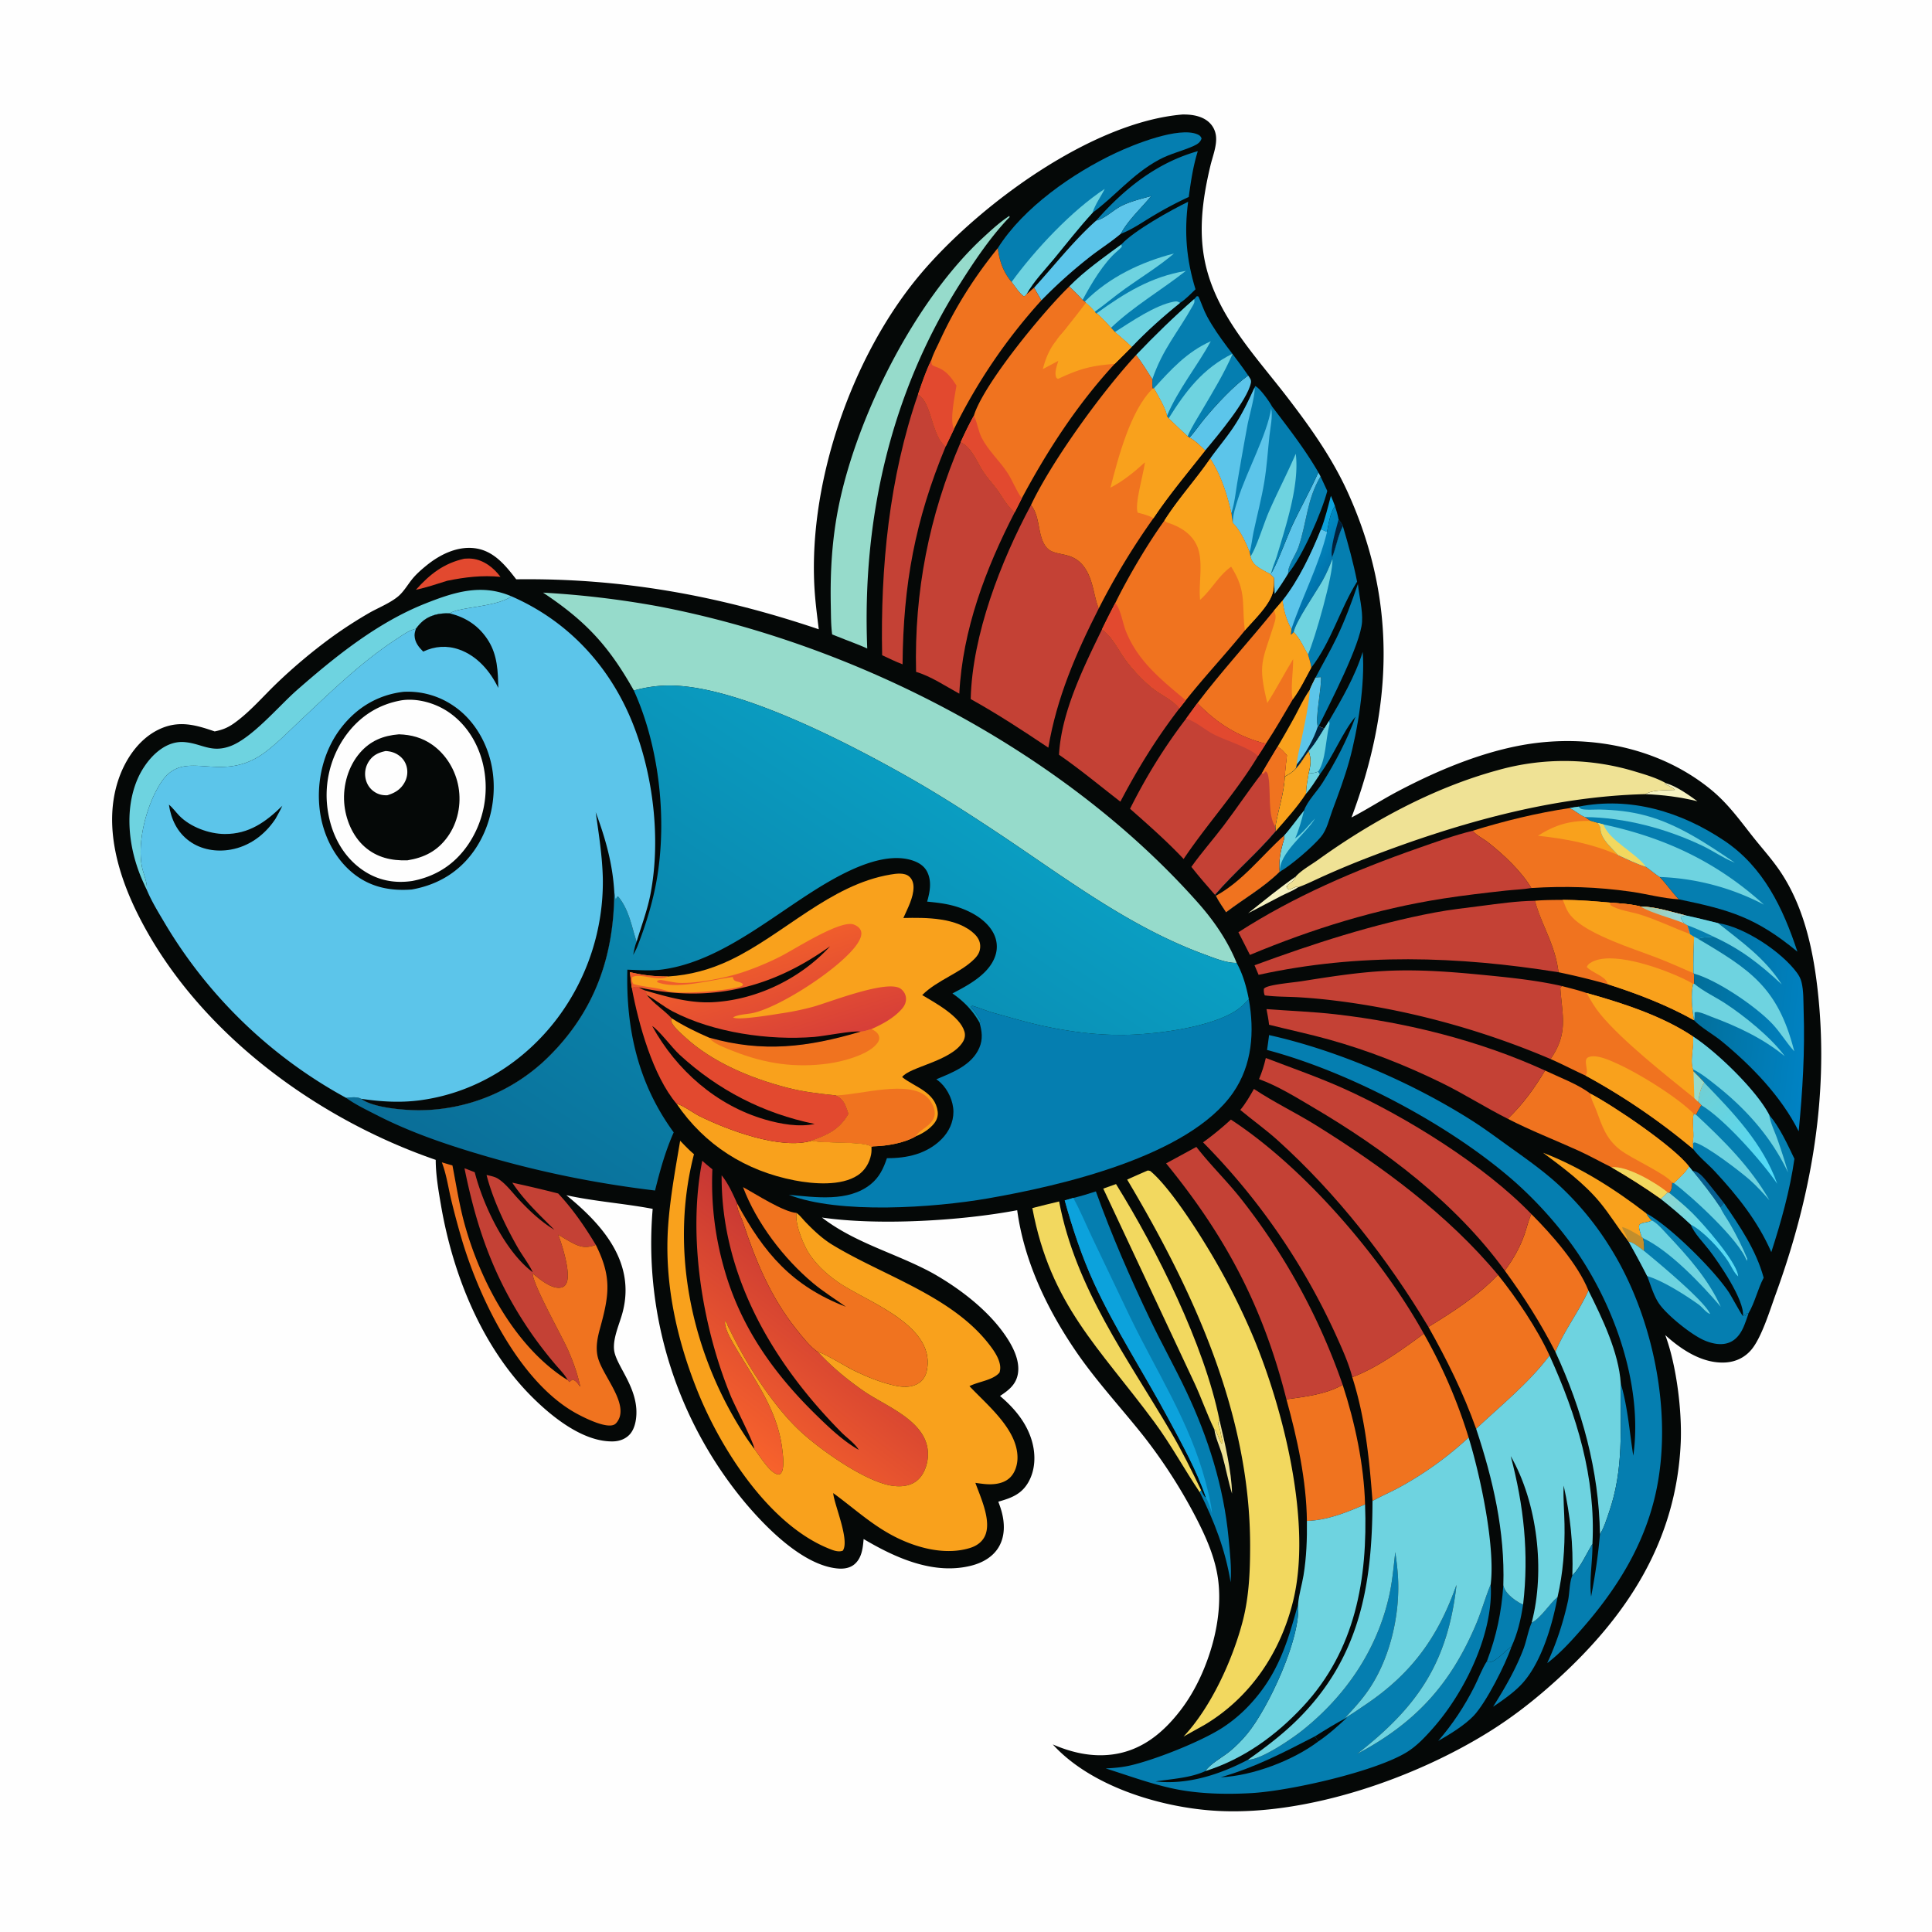 <svg version="1.1" xmlns="http://www.w3.org/2000/svg" style="display: block;" viewBox="0 0 2048 2048" width="1024" height="1024">
<defs>
	<linearGradient id="Gradient1" gradientUnits="userSpaceOnUse" x1="1408.8" y1="610.302" x2="1379.02" y2="588.57">
		<stop class="stop0" offset="0" stop-opacity="1" stop-color="rgb(0,113,170)"/>
		<stop class="stop1" offset="1" stop-opacity="1" stop-color="rgb(0,137,193)"/>
	</linearGradient>
	<linearGradient id="Gradient2" gradientUnits="userSpaceOnUse" x1="1773.95" y1="1274.06" x2="1818.07" y2="1314.84">
		<stop class="stop0" offset="0" stop-opacity="1" stop-color="rgb(135,215,212)"/>
		<stop class="stop1" offset="1" stop-opacity="1" stop-color="rgb(87,218,244)"/>
	</linearGradient>
	<linearGradient id="Gradient3" gradientUnits="userSpaceOnUse" x1="1802.64" y1="1156.13" x2="1878.18" y2="1235.99">
		<stop class="stop0" offset="0" stop-opacity="1" stop-color="rgb(112,208,213)"/>
		<stop class="stop1" offset="1" stop-opacity="1" stop-color="rgb(81,218,248)"/>
	</linearGradient>
	<linearGradient id="Gradient4" gradientUnits="userSpaceOnUse" x1="1752.81" y1="969.238" x2="1775.19" y2="965.762">
		<stop class="stop0" offset="0" stop-opacity="1" stop-color="rgb(161,204,178)"/>
		<stop class="stop1" offset="1" stop-opacity="1" stop-color="rgb(150,214,215)"/>
	</linearGradient>
	<linearGradient id="Gradient5" gradientUnits="userSpaceOnUse" x1="1791.54" y1="1077.34" x2="1917.4" y2="1093.14">
		<stop class="stop0" offset="0" stop-opacity="1" stop-color="rgb(2,111,154)"/>
		<stop class="stop1" offset="1" stop-opacity="1" stop-color="rgb(0,130,195)"/>
	</linearGradient>
	<linearGradient id="Gradient6" gradientUnits="userSpaceOnUse" x1="767.975" y1="1518.02" x2="896.687" y2="1351.14">
		<stop class="stop0" offset="0" stop-opacity="1" stop-color="rgb(247,98,44)"/>
		<stop class="stop1" offset="1" stop-opacity="1" stop-color="rgb(199,55,52)"/>
	</linearGradient>
	<linearGradient id="Gradient7" gradientUnits="userSpaceOnUse" x1="808.438" y1="1008.39" x2="841.673" y2="1113.63">
		<stop class="stop0" offset="0" stop-opacity="1" stop-color="rgb(240,93,44)"/>
		<stop class="stop1" offset="1" stop-opacity="1" stop-color="rgb(215,63,56)"/>
	</linearGradient>
	<linearGradient id="Gradient8" gradientUnits="userSpaceOnUse" x1="677.707" y1="1369.07" x2="1033.91" y2="838.119">
		<stop class="stop0" offset="0" stop-opacity="1" stop-color="rgb(10,110,152)"/>
		<stop class="stop1" offset="1" stop-opacity="1" stop-color="rgb(10,159,195)"/>
	</linearGradient>
</defs>
<path transform="translate(0,0)" fill="rgb(254,254,254)" d="M 0 0 L 2048 0 L 2048 2048 L 0 2048 L 0 0 z"/>
<path transform="translate(0,0)" fill="rgb(5,8,7)" d="M 1253.43 121.375 C 1260.13 121.287 1266.74 121.904 1273.04 124.363 C 1281.69 127.741 1287.75 134.59 1288.96 143.95 C 1290.25 154.027 1285.46 165.733 1283.13 175.468 C 1274.52 211.504 1269.57 248.084 1278.93 284.549 C 1292.53 337.542 1331.77 378.476 1364.23 420.668 C 1388.69 452.47 1411.9 485.01 1428.57 521.665 C 1480.95 636.834 1476.46 749.743 1432.65 866.558 C 1449.09 858.031 1464.74 847.845 1481.14 839.164 C 1526.71 815.045 1580.32 792.826 1631.92 787.19 C 1695.66 780.228 1762.17 795.468 1812.53 836.079 C 1831.22 851.149 1843.36 868.258 1857.98 886.783 C 1867.84 899.274 1878.46 910.844 1887.35 924.113 C 1913.17 962.688 1922.83 1010.26 1927.47 1055.85 C 1938.55 1164.55 1919.43 1270.06 1882.28 1372.06 C 1876.2 1388.76 1867.37 1417.93 1856.46 1430.8 C 1849.39 1439.14 1839.77 1443.67 1828.89 1444.29 C 1804.81 1445.64 1782.27 1430.74 1765.25 1415.25 C 1777.21 1447.23 1783.16 1496.22 1781.61 1529.88 C 1776.83 1633.44 1725.23 1712.59 1650.58 1780.49 C 1628.25 1800.81 1604.94 1819.21 1579.34 1835.24 C 1500.06 1884.89 1386.67 1924.35 1291.92 1919.69 C 1232.69 1916.78 1157.07 1894.38 1115.99 1849.16 C 1136.05 1857.82 1157.11 1862.67 1178.98 1859.84 C 1210.14 1855.82 1233.06 1836.92 1251.67 1812.59 C 1267.49 1791.91 1278.95 1766.24 1285.7 1741.18 C 1291.55 1719.47 1294.27 1695.34 1291.05 1672.97 C 1287.82 1650.57 1278.49 1629.56 1268.23 1609.57 A 554.674 554.674 0 0 0 1212.47 1522.61 C 1188.72 1492.62 1162.26 1464.25 1140.67 1432.67 C 1110.05 1387.87 1085.62 1337.1 1078.27 1282.89 C 1018.77 1294.15 931.273 1299.33 871.283 1290.64 C 906.945 1318.07 949.832 1328.44 988.82 1349.7 C 1016.79 1365.56 1045.88 1387.63 1064.51 1413.93 C 1072.91 1425.8 1081.81 1441.95 1078.87 1456.99 C 1076.7 1468.1 1068.88 1473.93 1060.06 1479.8 C 1075.29 1492.68 1088.35 1508.19 1093.93 1527.76 C 1098.02 1542.1 1097.57 1558.41 1089.92 1571.53 C 1082.53 1584.22 1071.53 1588.07 1058.26 1591.85 C 1059.53 1595.24 1060.75 1598.64 1061.71 1602.13 C 1065.16 1614.71 1065.5 1628.61 1058.58 1640.14 C 1052.23 1650.71 1041.06 1656.78 1029.41 1659.7 C 989.523 1669.71 949.042 1651.32 915.479 1631.43 C 914.683 1640.95 913.606 1651.47 905.829 1658.13 C 900.854 1662.39 894.159 1663.25 887.849 1662.66 C 851.48 1659.29 812.904 1620.16 790.198 1593.29 A 429.566 429.566 0 0 1 691.866 1281.44 C 661.54 1275.65 630.655 1273.63 600.355 1266.98 L 602.76 1268.94 C 640.2 1299.89 673.544 1339.12 660.037 1390.96 C 656.865 1403.14 649.607 1418.22 650.95 1430.88 C 652.547 1445.94 672.16 1466.11 674.442 1492.39 C 675.217 1501.31 673.899 1513.52 667.627 1520.44 C 663.074 1525.47 656.561 1527.79 649.884 1527.95 C 618.258 1528.67 585.404 1502.1 564.338 1481.17 C 510.856 1428.04 480.177 1351.39 467.543 1278.12 C 464.813 1262.28 461.914 1245.6 461.882 1229.51 C 334.341 1185.58 208.861 1093.26 147.004 970.945 C 124.996 927.427 109.452 874.855 125.399 826.853 C 132.601 805.172 146.94 783.709 167.978 773.454 C 188.946 763.234 206.805 768.146 227.533 775.33 C 235.431 773.761 241.183 771.551 247.818 766.887 C 264.159 755.399 278.221 738.923 292.559 725.077 C 310.897 707.368 331.143 690.408 351.704 675.387 A 467.525 467.525 0 0 1 391.722 649.53 C 401.407 644.063 413.748 639.186 422.19 632.076 C 427.844 627.314 432.176 619.814 436.793 614.068 C 441.092 608.718 446.503 603.985 451.805 599.651 C 465.959 588.079 484.302 578.826 503.091 581.122 C 523.231 583.583 535.726 599.19 547.23 614.089 C 659.07 612.625 762.119 631.278 867.932 667.066 C 866.537 655.655 865.044 644.228 864.056 632.773 C 854.142 517.877 901.533 378.6 975.65 290.656 C 1036.87 218.02 1156.21 129.586 1253.43 121.375 z"/>
<path transform="translate(0,0)" fill="rgb(12,162,220)" d="M 1400.3 561.21 C 1404.77 549.654 1407.63 537.534 1410.8 525.575 C 1412.36 529.075 1413.68 532.707 1415.08 536.272 C 1409.83 544.449 1408.56 554.55 1406.69 563.923 L 1400.3 561.21 z"/>
<path transform="translate(0,0)" fill="rgb(6,94,144)" d="M 1794.15 1241.13 C 1801.07 1241.8 1805.76 1248.16 1810.05 1253.33 A 1233.55 1233.55 0 0 1 1827.43 1275.23 L 1823.49 1279.81 C 1814.45 1266.27 1804.52 1253.67 1794.15 1241.13 z"/>
<path transform="translate(0,0)" fill="rgb(239,226,149)" d="M 1292.66 1505.16 C 1298.17 1528.41 1305.61 1559.78 1306.01 1583.36 C 1301.87 1569.91 1299.41 1556.02 1295.59 1542.48 C 1293.23 1534.13 1288.24 1523.68 1287.3 1515.31 C 1289.63 1515.73 1292.6 1527.51 1295 1530.13 L 1296.04 1529.08 C 1295.9 1528.29 1295.7 1527.14 1295.5 1526.4 C 1294.21 1521.66 1293.77 1515.99 1291.95 1511.54 C 1291.11 1509.49 1291.16 1508.86 1291.98 1506.76 C 1292.19 1506.22 1292.43 1505.69 1292.66 1505.16 z"/>
<path transform="translate(0,0)" fill="rgb(245,242,194)" d="M 1323.07 968.067 C 1339.65 954.898 1356.15 941.248 1373.55 929.196 C 1373.38 929.664 1373.23 930.138 1373.04 930.599 C 1371.77 933.691 1366.99 936.629 1364.34 938.585 L 1365.16 939.881 L 1363.5 939.963 C 1364.85 942.11 1364.7 942.292 1367.1 942.983 C 1369.64 941.786 1372.12 940.625 1374.78 939.717 L 1376.1 940.532 C 1370.87 944.173 1363.86 946.792 1358.15 949.715 L 1323.07 968.067 z"/>
<path transform="translate(0,0)" fill="rgb(245,242,194)" d="M 1744.14 841.831 C 1752.66 836.896 1765.79 837.972 1775.45 837.326 C 1773.06 834.479 1767.83 832.661 1764.47 830.952 L 1765.97 830.241 C 1777.27 833.451 1789.78 842.429 1799.33 849.363 C 1780.94 844.831 1763.04 842.603 1744.14 841.831 z"/>
<path transform="translate(0,0)" fill="rgb(5,126,176)" d="M 1399.83 505.049 L 1406.97 520.411 C 1401.06 543.298 1380.4 590.281 1365.52 607.929 C 1364.83 600.082 1373.75 587.795 1376.41 580.062 C 1385.3 554.173 1385.26 529.339 1399.83 505.049 z"/>
<path transform="translate(0,0)" fill="rgb(226,73,47)" d="M 492.179 592.232 C 494.941 592.044 497.747 591.954 500.507 592.259 C 512.847 593.625 523.308 601.798 530.521 611.496 C 511.168 609.597 492.974 611.785 474.049 615.643 C 463.047 619.103 452.09 622.758 440.819 625.252 C 455.734 608.64 470.184 597.226 492.179 592.232 z"/>
<path transform="translate(0,0)" fill="rgb(92,197,234)" d="M 1347.48 607.608 C 1352.35 601.377 1364.64 568.175 1369.72 557.263 C 1378.62 538.167 1388.98 519.951 1397.52 500.708 L 1399.83 505.049 C 1385.26 529.339 1385.3 554.173 1376.41 580.062 C 1373.75 587.795 1364.83 600.082 1365.52 607.929 C 1361.07 615.454 1356.32 622.551 1351.18 629.616 L 1350.38 612.575 L 1345.98 608.269 L 1347.48 607.608 z"/>
<path transform="translate(0,0)" fill="rgb(5,126,176)" d="M 1593.59 1680.42 C 1594.96 1687.2 1601.14 1692.63 1606.75 1696.55 C 1609.16 1698.23 1611.8 1699.83 1614.57 1700.8 C 1612.22 1716.34 1608.8 1731.3 1602.2 1745.62 C 1595.68 1749.32 1584.41 1763.75 1576.94 1761.88 L 1576.2 1760.98 C 1586.36 1734.1 1591.66 1709 1593.59 1680.42 z"/>
<path transform="translate(0,0)" fill="rgb(5,126,176)" d="M 1576.2 1760.98 L 1576.94 1761.88 C 1584.41 1763.75 1595.68 1749.32 1602.2 1745.62 C 1595.94 1764.23 1575.44 1804.72 1562.22 1818.71 C 1552.71 1828.78 1536.57 1838.65 1524.53 1845.46 C 1539.93 1827.63 1552.28 1808.91 1562.92 1787.89 C 1567.25 1779.33 1571 1768.92 1576.2 1760.98 z"/>
<path transform="translate(0,0)" fill="rgb(92,197,234)" d="M 1323.13 398.017 C 1324.87 400.753 1326.7 402.529 1325.99 405.97 C 1322.21 424.224 1290.46 462.168 1277.51 477.565 C 1272.55 472.709 1267.05 467.202 1260.89 463.943 C 1266.65 457.639 1271.55 450.19 1277.06 443.593 C 1289.69 428.472 1307.15 409.547 1323.13 398.017 z"/>
<path transform="translate(0,0)" fill="rgb(5,126,176)" d="M 1651.07 1692.92 C 1645.73 1721.95 1634.29 1761.29 1614.37 1783.77 C 1606.82 1792.28 1596.91 1799.51 1587.59 1805.93 A 317.357 317.357 0 0 1 1582.73 1809.21 C 1595.03 1789.72 1606.65 1769.74 1614.87 1748.13 C 1618.3 1739.11 1619.81 1728.88 1623.6 1720.14 C 1633.17 1715.58 1642.29 1700.26 1651.07 1692.92 z"/>
<path transform="translate(0,0)" fill="rgb(249,161,28)" d="M 1394.5 718.309 C 1396.48 718.086 1398.32 717.858 1400.31 717.858 C 1400.89 729.515 1393.75 762.395 1396.93 770.064 L 1397.78 769.952 L 1403.82 772.23 C 1398.76 780.276 1393.66 789.294 1387.21 796.278 C 1382.71 802.161 1378.7 809.683 1373.57 814.849 C 1370.21 818.648 1366.27 820.808 1361.94 823.293 C 1362.37 815.758 1363.34 808.243 1364.17 800.744 C 1361.08 797.167 1358.56 793.727 1354.12 791.801 A 1017.83 1017.83 0 0 0 1372.35 759.844 C 1377.52 750.221 1382.19 740.056 1388.49 731.129 C 1390.06 726.8 1392.52 722.489 1394.5 718.309 z"/>
<path transform="translate(0,0)" fill="rgb(92,197,234)" d="M 1394.5 718.309 C 1396.48 718.086 1398.32 717.858 1400.31 717.858 C 1400.89 729.515 1393.75 762.395 1396.93 770.064 L 1397.78 769.952 L 1403.82 772.23 C 1398.76 780.276 1393.66 789.294 1387.21 796.278 C 1382.71 802.161 1378.7 809.683 1373.57 814.849 L 1374.71 810.279 C 1375.1 802.096 1377.59 793.594 1379.24 785.561 C 1382.9 767.77 1387.22 749.276 1388.49 731.129 C 1390.06 726.8 1392.52 722.489 1394.5 718.309 z"/>
<path transform="translate(0,0)" fill="rgb(1,32,58)" d="M 1397.78 769.952 L 1403.82 772.23 C 1398.76 780.276 1393.66 789.294 1387.21 796.278 C 1382.71 802.161 1378.7 809.683 1373.57 814.849 L 1374.71 810.279 C 1383.46 799.583 1392.82 783.361 1396.93 770.064 L 1397.78 769.952 z"/>
<path transform="translate(0,0)" fill="rgb(249,161,28)" d="M 1635.64 1221.93 C 1674.96 1237.01 1711.98 1260.63 1745.15 1286.2 C 1746.82 1289.16 1748.47 1291.32 1750.94 1293.65 C 1747.93 1296.52 1737.31 1295.19 1737.45 1300.08 C 1737.53 1303.37 1739.37 1307.9 1740.25 1311.15 L 1741.58 1312.43 C 1742.73 1317.2 1742.9 1321.2 1742.78 1326.05 C 1738.5 1323.01 1731.67 1316.96 1726.51 1316.33 L 1724.72 1313.87 C 1714.79 1301.07 1706.38 1287.15 1696.03 1274.62 C 1679.12 1254.15 1656.82 1237.73 1635.64 1221.93 z"/>
<path transform="translate(0,0)" fill="rgb(194,142,44)" d="M 1724.72 1313.87 C 1724.71 1308.79 1720.33 1305.6 1719.57 1300.68 C 1726.44 1302.44 1733.96 1307.74 1740.25 1311.15 L 1741.58 1312.43 C 1742.73 1317.2 1742.9 1321.2 1742.78 1326.05 C 1738.5 1323.01 1731.67 1316.96 1726.51 1316.33 L 1724.72 1313.87 z"/>
<path transform="translate(0,0)" fill="rgb(5,126,176)" d="M 1394.5 718.309 C 1401.87 704.182 1409.95 690.385 1416.87 676.032 C 1425.79 657.555 1432.81 638.399 1439.44 619.01 C 1440.7 631.819 1444.64 646.483 1443.84 659.196 C 1442.35 682.902 1409.72 745.592 1397.78 769.952 L 1396.93 770.064 C 1393.75 762.395 1400.89 729.515 1400.31 717.858 C 1398.32 717.858 1396.48 718.086 1394.5 718.309 z"/>
<path transform="translate(0,0)" fill="url(#Gradient1)" d="M 1415.08 536.272 C 1416.64 541.049 1418.05 545.667 1418.94 550.628 C 1420.38 552.709 1422.73 555.388 1423.5 557.743 C 1418.16 567.822 1416.53 580.024 1412.15 590.662 L 1412.44 592.434 C 1409.42 600.389 1406.19 608.043 1402.02 615.474 C 1395.27 627.494 1373.27 659.14 1371.35 670.153 C 1370.26 671.394 1369.73 672.252 1368.17 672.873 L 1368.91 667.008 C 1363.71 657.37 1360.68 647.472 1359.6 636.606 C 1376.58 615.172 1390.18 586.559 1400.3 561.21 L 1406.69 563.923 C 1408.56 554.55 1409.83 544.449 1415.08 536.272 z"/>
<path transform="translate(0,0)" fill="rgb(1,32,58)" d="M 1418.94 550.628 C 1420.38 552.709 1422.73 555.388 1423.5 557.743 C 1418.16 567.822 1416.53 580.024 1412.15 590.662 C 1409.46 582.312 1416.69 559.818 1418.94 550.628 z"/>
<path transform="translate(0,0)" fill="rgb(92,197,234)" d="M 1400.3 561.21 L 1406.69 563.923 C 1397.96 599.823 1380.53 632.104 1368.91 667.008 C 1363.71 657.37 1360.68 647.472 1359.6 636.606 C 1376.58 615.172 1390.18 586.559 1400.3 561.21 z"/>
<path transform="translate(0,0)" fill="rgb(92,197,234)" d="M 1162.06 233.802 C 1171.29 231.74 1180.2 222.549 1188.78 218.258 C 1198.48 213.408 1209.92 210.694 1220.34 207.79 C 1209.9 220.656 1195.89 233.196 1188.12 247.795 C 1178.08 256.262 1167.02 263.279 1156.63 271.286 A 516.535 516.535 0 0 0 1103.9 318.428 L 1096.14 304.965 C 1117.75 281.377 1138.16 255.016 1162.06 233.802 z"/>
<path transform="translate(0,0)" fill="rgb(5,126,176)" d="M 1162.06 233.802 C 1191.5 200.292 1226.14 172.442 1269.72 160.241 C 1264.72 176.175 1262.37 192.318 1260.12 208.805 A 405.784 405.784 0 0 0 1222.15 228.92 C 1211.37 235.295 1199.88 243.525 1188.12 247.795 C 1195.89 233.196 1209.9 220.656 1220.34 207.79 C 1209.92 210.694 1198.48 213.408 1188.78 218.258 C 1180.2 222.549 1171.29 231.74 1162.06 233.802 z"/>
<path transform="translate(0,0)" fill="rgb(5,126,176)" d="M 1412.15 590.662 C 1416.53 580.024 1418.16 567.822 1423.5 557.743 C 1429.3 577.297 1434.61 596.567 1438.58 616.581 C 1420.44 645.502 1411.13 680.708 1389.9 707.862 C 1389.26 703.053 1387.87 698.571 1386.49 693.938 C 1381.81 686.166 1377.93 676.473 1371.35 670.153 C 1373.27 659.14 1395.27 627.494 1402.02 615.474 C 1406.19 608.043 1409.42 600.389 1412.44 592.434 L 1412.15 590.662 z"/>
<path transform="translate(0,0)" fill="rgb(110,211,224)" d="M 1412.44 592.434 C 1413.65 608.307 1393.71 677.846 1386.49 693.938 C 1381.81 686.166 1377.93 676.473 1371.35 670.153 C 1373.27 659.14 1395.27 627.494 1402.02 615.474 C 1406.19 608.043 1409.42 600.389 1412.44 592.434 z"/>
<path transform="translate(0,0)" fill="rgb(242,216,95)" d="M 1169.5 1259.98 L 1183.03 1255.17 C 1226.07 1324.41 1276.66 1425.64 1292.66 1505.16 C 1292.43 1505.69 1292.19 1506.22 1291.98 1506.76 C 1291.16 1508.86 1291.11 1509.49 1291.95 1511.54 C 1293.77 1515.99 1294.21 1521.66 1295.5 1526.4 C 1295.7 1527.14 1295.9 1528.29 1296.04 1529.08 L 1295 1530.13 C 1292.6 1527.51 1289.63 1515.73 1287.3 1515.31 C 1279.49 1499.33 1273.65 1482.1 1266.08 1465.89 L 1169.5 1259.98 z"/>
<path transform="translate(0,0)" fill="rgb(5,126,176)" d="M 1790.43 1236.53 L 1794.15 1241.13 C 1804.52 1253.67 1814.45 1266.27 1823.49 1279.81 L 1827.43 1275.23 C 1844.53 1300.27 1861.46 1324.85 1869.56 1354.47 C 1863.22 1366.45 1860.32 1380.6 1853.48 1392.14 L 1852.03 1392 C 1850.95 1393.21 1850.49 1393.28 1850.35 1394.96 L 1849.24 1393.77 L 1847.61 1395.01 C 1849.43 1378.16 1822.06 1338.55 1811.9 1325.29 C 1805.93 1317.49 1795.55 1307.06 1792.26 1298.09 C 1782.07 1288.43 1771.41 1279.51 1760.43 1270.76 C 1762.99 1268.59 1765.34 1266.25 1767.72 1263.88 L 1769.45 1264.51 C 1772.42 1261.44 1772.22 1257.62 1772.6 1253.6 L 1774.31 1254.12 C 1779.91 1248.74 1786.46 1243.23 1790.43 1236.53 z"/>
<path transform="translate(0,0)" fill="url(#Gradient2)" d="M 1767.72 1263.88 L 1769.45 1264.51 C 1777.82 1271.28 1786.05 1278.09 1793.72 1285.67 C 1806.23 1298.03 1838.76 1335.27 1842.28 1351.04 C 1842.43 1351.7 1842.42 1352.38 1842.49 1353.04 C 1837.93 1349.08 1835.06 1341.84 1831.69 1336.74 C 1823.48 1324.29 1805.58 1304.93 1792.26 1298.09 C 1782.07 1288.43 1771.41 1279.51 1760.43 1270.76 C 1762.99 1268.59 1765.34 1266.25 1767.72 1263.88 z"/>
<path transform="translate(0,0)" fill="rgb(110,211,224)" d="M 1790.43 1236.53 L 1794.15 1241.13 C 1804.52 1253.67 1814.45 1266.27 1823.49 1279.81 C 1826.14 1285.75 1830.55 1291.64 1833.83 1297.36 C 1840.63 1309.25 1847.03 1321.74 1852.19 1334.42 L 1851.58 1336.35 L 1852.56 1336.72 L 1851.6 1336.55 C 1844.34 1315.12 1793.41 1268.26 1774.31 1254.12 C 1779.91 1248.74 1786.46 1243.23 1790.43 1236.53 z"/>
<path transform="translate(0,0)" fill="rgb(196,65,53)" d="M 1354.12 791.801 C 1358.56 793.727 1361.08 797.167 1364.17 800.744 C 1363.34 808.243 1362.37 815.758 1361.94 823.293 C 1361.21 841.268 1354.82 858.648 1352.02 876.339 L 1352.51 880.988 C 1332.4 904.886 1308.22 925.003 1288.03 948.702 C 1279.46 938.914 1270.93 929.155 1262.9 918.915 C 1273.54 903.884 1285.96 889.918 1297.1 875.209 C 1310.88 857.002 1323.63 837.854 1337.55 819.824 C 1342.85 810.37 1348.57 801.118 1354.12 791.801 z"/>
<path transform="translate(0,0)" fill="rgb(240,115,31)" d="M 1354.12 791.801 C 1358.56 793.727 1361.08 797.167 1364.17 800.744 C 1363.34 808.243 1362.37 815.758 1361.94 823.293 C 1361.21 841.268 1354.82 858.648 1352.02 876.339 C 1343.62 865.182 1347.31 838.132 1344.58 823.652 C 1344.08 821.033 1343.9 819.201 1341.66 817.587 L 1339.18 820.173 L 1337.55 819.824 C 1342.85 810.37 1348.57 801.118 1354.12 791.801 z"/>
<path transform="translate(0,0)" fill="rgb(240,115,31)" d="M 1595.16 1346.94 C 1604.02 1334.88 1611.2 1322.48 1616.11 1308.31 C 1618.35 1301.85 1619.83 1294.94 1622.5 1288.66 L 1623.26 1286.91 C 1644.79 1308.48 1672.54 1339.97 1683.83 1368.04 C 1673.75 1390.48 1658.05 1410.3 1648.79 1433.05 C 1633.09 1402.46 1615.51 1374.68 1595.16 1346.94 z"/>
<path transform="translate(0,0)" fill="rgb(242,216,95)" d="M 1094.32 1280.6 C 1103.73 1278.09 1113.27 1275.97 1122.71 1273.58 C 1140.11 1365.52 1194.97 1439.3 1241.29 1518.2 C 1252.91 1537.99 1263.28 1558.96 1273.2 1579.63 L 1271.86 1581.93 C 1255.28 1557.32 1241.26 1531.29 1223.57 1507.35 C 1165.16 1428.32 1113.54 1383.39 1094.32 1280.6 z"/>
<path transform="translate(0,0)" fill="rgb(249,161,28)" d="M 717.274 1170.13 C 722.783 1170.88 735.613 1180.22 741.382 1183.07 C 771.303 1197.86 827.75 1219.23 860.701 1209.11 C 871.318 1212.36 919.566 1209.39 923.817 1215.78 C 923.95 1218.56 923.893 1221.18 923.37 1223.93 C 921.692 1232.73 916.789 1240.88 909.257 1245.85 C 891.508 1257.55 862.107 1255.07 842.308 1251.25 C 790.436 1241.25 747.086 1213.84 717.274 1170.13 z"/>
<path transform="translate(0,0)" fill="rgb(5,126,176)" d="M 1745.15 1286.2 C 1768.81 1299.08 1807.17 1337.19 1824.2 1358.55 C 1827.25 1362.38 1830.27 1366.24 1832.95 1370.35 C 1835.15 1373.73 1846.48 1394.45 1847.61 1395.01 L 1849.24 1393.77 L 1850.35 1394.96 C 1850.49 1393.28 1850.95 1393.21 1852.03 1392 L 1853.48 1392.14 C 1852.34 1396.03 1850.89 1399.91 1849.45 1403.7 C 1846.37 1411.8 1841.61 1419.66 1833.25 1423.08 C 1824.56 1426.63 1814.35 1424.23 1806.1 1420.59 C 1792.54 1414.6 1766.54 1393.76 1758.3 1381.33 C 1752.89 1373.19 1749.65 1361.8 1746.07 1352.66 A 927.785 927.785 0 0 0 1726.51 1316.33 C 1731.67 1316.96 1738.5 1323.01 1742.78 1326.05 C 1742.9 1321.2 1742.73 1317.2 1741.58 1312.43 L 1740.25 1311.15 C 1739.37 1307.9 1737.53 1303.37 1737.45 1300.08 C 1737.31 1295.19 1747.93 1296.52 1750.94 1293.65 C 1748.47 1291.32 1746.82 1289.16 1745.15 1286.2 z"/>
<path transform="translate(0,0)" fill="rgb(110,211,224)" d="M 1726.51 1316.33 C 1731.67 1316.96 1738.5 1323.01 1742.78 1326.05 C 1755.92 1336.8 1806.98 1379.06 1812.81 1392.86 C 1808.61 1391.58 1804.45 1385.58 1800.68 1382.89 C 1786.13 1372.52 1762.91 1357.72 1746.07 1352.66 A 927.785 927.785 0 0 0 1726.51 1316.33 z"/>
<path transform="translate(0,0)" fill="rgb(110,211,224)" d="M 1750.94 1293.65 C 1757.01 1296.69 1762.98 1304.02 1767.68 1308.99 C 1789.2 1331.76 1811.14 1356.35 1824.09 1385.26 C 1804.13 1361.74 1769.4 1325.21 1741.58 1312.43 L 1740.25 1311.15 C 1739.37 1307.9 1737.53 1303.37 1737.45 1300.08 C 1737.31 1295.19 1747.93 1296.52 1750.94 1293.65 z"/>
<path transform="translate(0,0)" fill="rgb(196,65,53)" d="M 935.108 694.574 C 933.202 601.665 942.562 506.316 973.109 418.097 C 987.948 425.839 987.466 461.905 1002.47 473.187 C 969.959 551.685 957.459 619.489 956.758 704.195 C 949.395 701.456 942.25 697.855 935.108 694.574 z"/>
<path transform="translate(0,0)" fill="rgb(240,115,31)" d="M 1363.66 1483.34 C 1383.86 1480.49 1405.29 1478.16 1423.3 1467.96 C 1436.39 1508.1 1445.82 1552.41 1447.03 1594.72 C 1427.78 1603.22 1406.67 1611.67 1385.37 1612.25 C 1384.85 1569.23 1375.15 1524.67 1363.66 1483.34 z"/>
<path transform="translate(0,0)" fill="rgb(110,211,224)" d="M 1683.83 1368.04 C 1698.3 1397.03 1716.05 1433.79 1718.07 1466.49 C 1717.41 1514.47 1721.65 1556.7 1705.51 1603.4 C 1703.02 1610.59 1700.19 1620 1696.01 1626.27 C 1694.92 1558.57 1677.03 1494.15 1648.79 1433.05 C 1658.05 1410.3 1673.75 1390.48 1683.83 1368.04 z"/>
<path transform="translate(0,0)" fill="rgb(5,126,176)" d="M 1265.81 317.13 L 1268.75 313.912 L 1270.42 314.33 C 1273.62 321.35 1275.85 328.6 1279.54 335.425 C 1291.83 358.204 1308.75 376.837 1323.13 398.017 C 1307.15 409.547 1289.69 428.472 1277.06 443.593 C 1271.55 450.19 1266.65 457.639 1260.89 463.943 L 1258.9 462.562 L 1238.78 443.526 L 1236.92 441.124 C 1236.73 434.796 1226.73 417.797 1223.2 411.633 L 1222.01 411.893 C 1221.19 408.887 1221.54 405.138 1221.51 401.995 C 1216 393.307 1210.63 384.5 1204.38 376.317 C 1224.26 355.523 1244.17 336.098 1265.81 317.13 z"/>
<path transform="translate(0,0)" fill="rgb(110,211,224)" d="M 1265.81 317.13 C 1266.74 320.197 1265.65 321.778 1264.11 324.54 C 1248.28 352.902 1232.77 369.46 1221.51 401.995 C 1216 393.307 1210.63 384.5 1204.38 376.317 C 1224.26 355.523 1244.17 336.098 1265.81 317.13 z"/>
<path transform="translate(0,0)" fill="rgb(110,211,224)" d="M 1223.2 411.633 C 1241.55 391.444 1258.08 373.15 1283.47 361.733 C 1268.98 388.403 1248.56 413.113 1236.92 441.124 C 1236.73 434.796 1226.73 417.797 1223.2 411.633 z"/>
<path transform="translate(0,0)" fill="rgb(110,211,224)" d="M 1238.78 443.526 C 1256.92 414.546 1275.04 390.477 1306.68 374.895 C 1297.72 395.746 1285.93 414.907 1274.47 434.448 C 1269.13 443.542 1263.04 452.862 1258.9 462.562 L 1238.78 443.526 z"/>
<path transform="translate(0,0)" fill="rgb(240,115,31)" d="M 1359.6 636.606 C 1360.68 647.472 1363.71 657.37 1368.91 667.008 L 1368.17 672.873 C 1369.73 672.252 1370.26 671.394 1371.35 670.153 C 1377.93 676.473 1381.81 686.166 1386.49 693.938 C 1387.87 698.571 1389.26 703.053 1389.9 707.862 C 1383.8 719.038 1378.16 730.88 1370.54 741.116 C 1361.15 756.876 1352.03 773.137 1341.86 788.399 C 1312.71 781.298 1289.99 766.711 1269.23 745.4 C 1294.9 711.582 1323.76 680.295 1350.44 647.286 L 1359.6 636.606 z"/>
<path transform="translate(0,0)" fill="rgb(249,161,28)" d="M 1359.6 636.606 C 1360.68 647.472 1363.71 657.37 1368.91 667.008 L 1368.17 672.873 C 1369.73 672.252 1370.26 671.394 1371.35 670.153 C 1377.93 676.473 1381.81 686.166 1386.49 693.938 C 1387.87 698.571 1389.26 703.053 1389.9 707.862 C 1383.8 719.038 1378.16 730.88 1370.54 741.116 C 1367.52 734.322 1371.16 708.315 1370.78 698.708 C 1361.36 714.044 1353.12 730.088 1343.37 745.218 C 1333.18 703.043 1337.97 701.57 1350.37 662.255 C 1352.21 656.427 1353.26 652.818 1350.44 647.286 L 1359.6 636.606 z"/>
<path transform="translate(0,0)" fill="rgb(5,126,176)" d="M 1057.76 262.947 C 1084.8 219.975 1137.31 183.519 1182.62 162.184 C 1201.98 153.069 1249.61 133.92 1269.36 142.4 C 1271.77 143.438 1272.69 144.319 1273.74 146.671 C 1272.56 150.846 1269.19 152.953 1265.41 154.666 C 1253.16 160.199 1240.43 162.876 1228.35 169.443 C 1200.27 184.704 1182.54 207.563 1158.13 225.539 C 1143.77 241.163 1130.77 257.914 1117.27 274.286 C 1107.62 286.005 1095.49 298.458 1088.2 311.799 C 1086.94 313.331 1087.16 313.629 1085.11 314.023 C 1080.03 310.101 1076.33 303.924 1072.34 298.879 C 1063.37 288.216 1059.36 276.589 1057.76 262.947 z"/>
<path transform="translate(0,0)" fill="rgb(110,211,224)" d="M 1072.34 298.879 C 1097.1 264.757 1136.03 223.243 1171.08 200.219 C 1166.91 208.553 1160.87 216.676 1158.13 225.539 C 1143.77 241.163 1130.77 257.914 1117.27 274.286 C 1107.62 286.005 1095.49 298.458 1088.2 311.799 C 1086.94 313.331 1087.16 313.629 1085.11 314.023 C 1080.03 310.101 1076.33 303.924 1072.34 298.879 z"/>
<path transform="translate(0,0)" fill="rgb(240,115,31)" d="M 1637.82 1134.79 C 1652.64 1141.84 1673.13 1149.49 1685.84 1159.3 C 1710.5 1172.22 1774.13 1215.15 1790.43 1236.53 C 1786.46 1243.23 1779.91 1248.74 1774.31 1254.12 L 1772.6 1253.6 C 1772.22 1257.62 1772.42 1261.44 1769.45 1264.51 L 1767.72 1263.88 C 1765.34 1266.25 1762.99 1268.59 1760.43 1270.76 C 1743.41 1258.71 1726.03 1247.75 1708.02 1237.25 C 1696.14 1231.41 1684.63 1224.89 1672.56 1219.43 C 1647.64 1208.15 1622.72 1198.54 1598.32 1185.96 C 1614.5 1170.38 1626.3 1153.92 1637.82 1134.79 z"/>
<path transform="translate(0,0)" fill="rgb(242,216,95)" d="M 1708.02 1237.25 C 1724.52 1235.51 1754.37 1253.24 1767.05 1263.29 C 1767.28 1263.47 1767.5 1263.68 1767.72 1263.88 C 1765.34 1266.25 1762.99 1268.59 1760.43 1270.76 C 1743.41 1258.71 1726.03 1247.75 1708.02 1237.25 z"/>
<path transform="translate(0,0)" fill="rgb(249,161,28)" d="M 1685.84 1159.3 C 1710.5 1172.22 1774.13 1215.15 1790.43 1236.53 C 1786.46 1243.23 1779.91 1248.74 1774.31 1254.12 L 1772.6 1253.6 C 1766.23 1244.38 1729.03 1228.06 1717.19 1218.69 C 1702.29 1206.89 1698.49 1193.93 1692.17 1177.05 C 1690.01 1171.28 1686.54 1165.43 1685.84 1159.3 z"/>
<path transform="translate(0,0)" fill="rgb(240,115,31)" d="M 1561.03 880.651 C 1594.06 870.379 1629.71 861.635 1663.92 856.601 C 1669.87 859.142 1674.45 863.903 1680.19 866.11 L 1686.08 870.085 L 1693.58 872.284 C 1695.12 874.556 1696.51 875.813 1696.65 878.607 C 1697.2 889.606 1708.43 898.536 1715.42 906.465 C 1725.08 910.882 1734.69 915.58 1744.82 918.847 C 1749.72 922.301 1754.4 926.368 1759.38 929.631 C 1766.69 937.135 1772.49 945.967 1779.77 953.351 C 1762.83 952.376 1745.53 947.606 1728.67 945.19 C 1693.43 940.139 1658.76 939.087 1623.25 941.361 C 1612.67 923.483 1593.7 905.741 1577.36 892.943 C 1572.1 888.827 1565.3 885.791 1561.03 880.651 z"/>
<path transform="translate(0,0)" fill="rgb(249,161,28)" d="M 1686.08 870.085 L 1693.58 872.284 C 1695.12 874.556 1696.51 875.813 1696.65 878.607 C 1697.2 889.606 1708.43 898.536 1715.42 906.465 C 1687.51 894.291 1660.34 889.201 1630.27 885.917 C 1649.05 874.086 1663.97 869.924 1686.08 870.085 z"/>
<path transform="translate(0,0)" fill="rgb(5,126,176)" d="M 1188.72 259.1 C 1201.8 244.66 1241.51 222.554 1259.46 213.889 C 1255.19 246.542 1257.62 275.115 1267.28 306.66 C 1262.09 311.679 1256.99 317.122 1250.91 321.06 C 1233.08 335.375 1215.44 351.113 1199.69 367.709 C 1193.87 362.291 1187.9 357.102 1181.81 351.982 L 1177.69 347.52 C 1172.84 341.992 1168.04 336.862 1162.42 332.109 L 1161.67 332.45 L 1160.51 330.497 C 1157.61 327.063 1154.6 324.076 1151.22 321.113 L 1149.96 319.698 L 1147.6 317.949 C 1143.26 312.951 1138.2 308.353 1133.52 303.657 C 1149.86 286.928 1170 273.036 1188.72 259.1 z"/>
<path transform="translate(0,0)" fill="rgb(110,211,224)" d="M 1133.52 303.657 C 1149.86 286.928 1170 273.036 1188.72 259.1 L 1189.18 261.57 C 1187.64 263.313 1186.14 264.718 1184.36 266.214 C 1170.05 278.238 1156.39 301.426 1147.6 317.949 C 1143.26 312.951 1138.2 308.353 1133.52 303.657 z"/>
<path transform="translate(0,0)" fill="rgb(110,211,224)" d="M 1181.81 351.982 C 1199.36 340.909 1224.02 323.731 1244.11 319.813 C 1247.23 319.204 1248.26 319.357 1250.91 321.06 C 1233.08 335.375 1215.44 351.113 1199.69 367.709 C 1193.87 362.291 1187.9 357.102 1181.81 351.982 z"/>
<path transform="translate(0,0)" fill="rgb(110,211,224)" d="M 1149.96 319.698 C 1175.66 293.82 1209.7 277.648 1244.53 268.71 C 1228.45 282.387 1210.1 293.613 1192.92 305.852 C 1181.86 313.734 1171.51 322.577 1160.51 330.497 C 1157.61 327.063 1154.6 324.076 1151.22 321.113 L 1149.96 319.698 z"/>
<path transform="translate(0,0)" fill="rgb(110,211,224)" d="M 1162.42 332.109 C 1192.43 310.506 1219.99 293.378 1257.05 287.139 C 1231.21 307.562 1201.44 324.734 1177.69 347.52 C 1172.84 341.992 1168.04 336.862 1162.42 332.109 z"/>
<path transform="translate(0,0)" fill="rgb(240,115,31)" d="M 1057.76 262.947 C 1059.36 276.589 1063.37 288.216 1072.34 298.879 C 1076.33 303.924 1080.03 310.101 1085.11 314.023 C 1087.16 313.629 1086.94 313.331 1088.2 311.799 C 1090.95 309.682 1093.52 307.237 1096.14 304.965 L 1103.9 318.428 A 587.816 587.816 0 0 0 1011.28 454.824 L 1002.47 473.187 C 987.466 461.905 987.948 425.839 973.109 418.097 C 977.388 405.904 981.494 393.351 987.227 381.763 C 989.303 374.94 993.106 368.058 996.085 361.563 C 1012.54 325.682 1032.93 293.591 1057.76 262.947 z"/>
<path transform="translate(0,0)" fill="rgb(226,73,47)" d="M 973.109 418.097 C 977.388 405.904 981.494 393.351 987.227 381.763 C 987.371 383.351 987.1 386.004 988.375 387.036 C 989.603 388.03 990.327 388.248 991.75 388.717 C 1002.74 392.346 1007.75 399.255 1013.89 408.664 C 1012.23 420.097 1006.37 445.141 1011.28 454.824 L 1002.47 473.187 C 987.466 461.905 987.948 425.839 973.109 418.097 z"/>
<path transform="translate(0,0)" fill="rgb(5,126,176)" d="M 1444.5 691.071 C 1447.19 724.344 1439.28 774.265 1430.3 806.534 C 1425.37 824.252 1418.88 841.578 1412.46 858.8 C 1408.95 868.212 1406.65 879.551 1400.12 887.287 C 1391.21 897.845 1368.69 917.238 1356.73 924.04 L 1356.41 924.111 C 1339.56 940.848 1318.44 952.679 1299.68 967 C 1296.09 961.344 1291.79 955.555 1288.89 949.541 L 1288.03 948.702 C 1308.22 925.003 1332.4 904.886 1352.51 880.988 L 1352.02 876.339 C 1354.82 858.648 1361.21 841.268 1361.94 823.293 C 1366.27 820.808 1370.21 818.648 1373.57 814.849 C 1378.7 809.683 1382.71 802.161 1387.21 796.278 C 1393.66 789.294 1398.76 780.276 1403.82 772.23 L 1408.79 764.302 C 1422.21 741.378 1436.65 716.519 1444.5 691.071 z"/>
<path transform="translate(0,0)" fill="rgb(110,211,224)" d="M 1361.11 885.76 C 1368.59 877.388 1375.21 867.709 1382.39 858.995 C 1379.86 868.772 1377.1 879.575 1372.88 888.753 C 1381 883.082 1387.21 874.713 1394.01 867.616 C 1384.46 883.658 1355.63 904.452 1356.73 924.04 L 1356.41 924.111 C 1355.14 912.158 1357.7 900.883 1361.15 889.522 L 1361.11 885.76 z"/>
<path transform="translate(0,0)" fill="rgb(110,211,224)" d="M 1408.79 764.302 C 1409.39 766.452 1409.65 766.541 1409.06 768.822 C 1405.27 783.528 1405.5 805.787 1397.34 817.972 C 1393.66 819.545 1391.71 819.677 1387.77 819.318 C 1387.61 819.304 1387.45 819.298 1387.3 819.288 C 1389.43 811.359 1390.15 804.084 1387.21 796.278 C 1393.66 789.294 1398.76 780.276 1403.82 772.23 L 1408.79 764.302 z"/>
<path transform="translate(0,0)" fill="rgb(5,8,7)" d="M 1436.91 759.676 C 1428.51 783.583 1415.35 808.332 1401.93 829.773 C 1396.1 839.088 1386.07 848.796 1382.39 858.995 C 1375.21 867.709 1368.59 877.388 1361.11 885.76 L 1361.15 889.522 C 1357.7 900.883 1355.14 912.158 1356.41 924.111 C 1339.56 940.848 1318.44 952.679 1299.68 967 C 1296.09 961.344 1291.79 955.555 1288.89 949.541 L 1288.03 948.702 C 1308.22 925.003 1332.4 904.886 1352.51 880.988 L 1352.02 876.339 C 1354.82 858.648 1361.21 841.268 1361.94 823.293 C 1366.27 820.808 1370.21 818.648 1373.57 814.849 C 1378.7 809.683 1382.71 802.161 1387.21 796.278 C 1390.15 804.084 1389.43 811.359 1387.3 819.288 C 1387.45 819.298 1387.61 819.304 1387.77 819.318 C 1391.71 819.677 1393.66 819.545 1397.34 817.972 L 1399.06 820.806 C 1413.29 801.836 1423.07 776.128 1436.91 759.676 z"/>
<path transform="translate(0,0)" fill="rgb(110,211,224)" d="M 1397.34 817.972 L 1399.06 820.806 C 1394.41 827.738 1389.98 835.174 1384.42 841.406 C 1384.58 834.06 1386.07 826.517 1387.3 819.288 C 1387.45 819.298 1387.61 819.304 1387.77 819.318 C 1391.71 819.677 1393.66 819.545 1397.34 817.972 z"/>
<path transform="translate(0,0)" fill="rgb(249,161,28)" d="M 1387.21 796.278 C 1390.15 804.084 1389.43 811.359 1387.3 819.288 C 1386.07 826.517 1384.58 834.06 1384.42 841.406 C 1375.13 855.641 1363.65 868.208 1352.51 880.988 L 1352.02 876.339 C 1354.82 858.648 1361.21 841.268 1361.94 823.293 C 1366.27 820.808 1370.21 818.648 1373.57 814.849 C 1378.7 809.683 1382.71 802.161 1387.21 796.278 z"/>
<path transform="translate(0,0)" fill="rgb(240,115,31)" d="M 1361.11 885.76 L 1361.15 889.522 C 1357.7 900.883 1355.14 912.158 1356.41 924.111 C 1339.56 940.848 1318.44 952.679 1299.68 967 C 1296.09 961.344 1291.79 955.555 1288.89 949.541 C 1317.17 934.101 1337.49 907.024 1361.11 885.76 z"/>
<path transform="translate(0,0)" fill="rgb(240,115,31)" d="M 1587.87 1351.34 C 1607.4 1375.66 1629.6 1408.57 1642.59 1436.96 C 1619.98 1466.8 1591.8 1489.14 1564.76 1514.55 C 1551.22 1476.53 1533.96 1441.75 1514.18 1406.6 C 1540.25 1390.57 1566.77 1373.65 1587.87 1351.34 z"/>
<path transform="translate(0,0)" fill="rgb(110,211,224)" d="M 155.54 943.097 A 291.023 291.023 0 0 1 149.658 930.175 C 136.341 898.206 131.779 858.967 145.559 826.378 C 153.692 807.143 172.403 784.83 195.358 786.634 C 213.62 788.07 223.496 798.231 243.469 791.182 C 266.848 782.932 295.391 748.503 314.834 731.475 C 355.554 695.81 400.194 659.825 451.055 639.689 C 481.872 627.489 510.367 618.503 542.104 632.104 C 526.154 643.714 485.807 643.321 476.821 650.257 C 465.574 649.667 454.8 652.074 446.424 660.04 C 444.351 662.011 442.585 664.316 440.83 666.568 C 433.933 667.91 426.663 673.306 420.721 677.158 C 384.165 700.853 352.402 731.778 320.746 761.468 C 307.992 773.43 295.692 786.184 281.788 796.815 C 234.226 833.181 196.41 791.091 171.156 828.799 C 155.749 851.802 144.934 891.983 150.616 919.469 C 152.035 926.337 156.524 936.27 155.54 943.097 z"/>
<path transform="translate(0,0)" fill="rgb(196,65,53)" d="M 1257.29 761.831 L 1269.23 745.4 C 1289.99 766.711 1312.71 781.298 1341.86 788.399 A 586.343 586.343 0 0 1 1333.56 801.375 C 1310.63 839.753 1279.6 873.458 1254.69 910.58 C 1236.83 891.62 1217.4 874.547 1197.89 857.335 C 1214.97 823.248 1234.1 792.155 1257.29 761.831 z"/>
<path transform="translate(0,0)" fill="rgb(226,73,47)" d="M 1257.29 761.831 L 1269.23 745.4 C 1289.99 766.711 1312.71 781.298 1341.86 788.399 A 586.343 586.343 0 0 1 1333.56 801.375 C 1323.63 791.849 1298.65 784.908 1285.63 777.935 C 1276.5 773.044 1267.23 764.546 1257.29 761.831 z"/>
<path transform="translate(0,0)" fill="rgb(196,65,53)" d="M 1342.53 1069.7 C 1367.02 1071.56 1391.73 1072.43 1416.12 1075.23 C 1491.55 1083.9 1568.65 1103.17 1637.82 1134.79 C 1626.3 1153.92 1614.5 1170.38 1598.32 1185.96 C 1574.67 1174.08 1552.27 1159.69 1528.43 1148.01 C 1489.57 1128.98 1450.36 1113.55 1408.67 1101.92 C 1387.7 1096.07 1366.37 1091.6 1345.26 1086.27 C 1344.72 1080.71 1343.53 1075.19 1342.53 1069.7 z"/>
<path transform="translate(0,0)" fill="rgb(196,65,53)" d="M 492.374 1238.4 L 503.231 1242.61 C 512.246 1277.78 535.342 1326.67 564.789 1348.64 C 560.384 1339.41 553.829 1331.22 548.758 1322.34 C 535.503 1299.11 522.391 1271.38 515.761 1245.52 C 519.404 1246.36 524.131 1247.21 527.352 1249.14 C 535.793 1254.18 542.858 1263.89 549.551 1271.05 C 561.034 1283.33 573.213 1294.9 587.663 1303.63 C 571.885 1287.79 555.437 1272.4 543.038 1253.67 A 1341.4 1341.4 0 0 1 591.708 1265.14 C 607.146 1281.62 620.008 1300.31 631.602 1319.65 C 623.216 1322.61 617.235 1322.66 609.06 1318.68 C 603.131 1315.8 597.425 1312.16 591.746 1308.8 C 595.64 1319.05 605.917 1350.76 600.17 1360.8 C 598.751 1363.28 597.304 1364.35 594.499 1364.9 C 584.754 1366.81 571.683 1355.7 564.639 1349.93 C 564.645 1361.36 595.35 1415.79 601.969 1430.67 C 607.672 1443.5 612.231 1456.33 615.14 1470.06 C 612.736 1466.94 610.785 1463.54 606.819 1462.43 C 605.688 1463.26 604.599 1464.09 603.511 1464.97 L 601.792 1462.84 C 598.337 1456.59 592.12 1450.56 587.535 1445.01 A 442.652 442.652 0 0 1 564.474 1415.16 C 525.31 1359.07 505.819 1304.97 492.374 1238.4 z"/>
<path transform="translate(0,0)" fill="rgb(5,126,176)" d="M 1137.71 1269.9 C 1145.84 1267.93 1153.74 1265.56 1161.68 1262.94 C 1178.43 1309.5 1197.99 1354.44 1219.35 1399.05 C 1231.59 1424.59 1245.43 1449.35 1257.54 1474.94 C 1280.67 1523.79 1297.2 1576.13 1302.3 1630.04 C 1303.78 1645.65 1305.63 1661.57 1304.51 1677.25 C 1299.06 1643.28 1287.16 1612.55 1271.86 1581.93 L 1273.2 1579.63 C 1274.49 1581.93 1276.15 1586.44 1278.38 1587.56 C 1268.64 1558.71 1252.7 1530.26 1238.33 1503.48 C 1212.92 1456.13 1181.81 1408.36 1159.57 1359.83 C 1146.77 1331.89 1136.89 1302.05 1128.65 1272.48 L 1137.71 1269.9 z"/>
<path transform="translate(0,0)" fill="rgb(12,162,220)" d="M 1128.65 1272.48 L 1137.71 1269.9 C 1145.16 1283.26 1151.02 1297.76 1157.61 1311.58 L 1197.63 1395.41 C 1225.77 1453.85 1261.34 1507.59 1277.99 1571.02 C 1280.85 1581.91 1283.66 1592.67 1284.8 1603.9 C 1282.87 1598.64 1281.18 1592.37 1278.38 1587.56 C 1268.64 1558.71 1252.7 1530.26 1238.33 1503.48 C 1212.92 1456.13 1181.81 1408.36 1159.57 1359.83 C 1146.77 1331.89 1136.89 1302.05 1128.65 1272.48 z"/>
<path transform="translate(0,0)" fill="rgb(5,126,176)" d="M 1329.74 411.137 L 1330.57 409.294 C 1335.16 410.868 1346.07 426.246 1348.29 430.736 C 1365.74 453.636 1383.02 475.763 1397.52 500.708 C 1388.98 519.951 1378.62 538.167 1369.72 557.263 C 1364.64 568.175 1352.35 601.377 1347.48 607.608 L 1345.98 608.269 A 178.543 178.543 0 0 1 1336.1 602.836 C 1330.76 599.643 1327.02 596.098 1325.5 589.983 L 1324.64 585.246 C 1320.55 575.265 1314.69 561.849 1306.77 554.361 C 1306.12 550.923 1305.74 547.408 1305.26 543.941 C 1300.45 523.298 1294.43 504.028 1282.92 486.111 C 1290.79 475.053 1299.61 464.713 1307.21 453.44 C 1316.23 440.07 1323.1 425.774 1329.74 411.137 z"/>
<path transform="translate(0,0)" fill="rgb(92,197,234)" d="M 1329.74 411.137 C 1331.41 415.202 1323.82 443.091 1322.58 449.445 A 4011.02 4011.02 0 0 0 1311.69 510.931 C 1309.82 521.764 1308.75 533.518 1305.26 543.941 C 1300.45 523.298 1294.43 504.028 1282.92 486.111 C 1290.79 475.053 1299.61 464.713 1307.21 453.44 C 1316.23 440.07 1323.1 425.774 1329.74 411.137 z"/>
<path transform="translate(0,0)" fill="rgb(92,197,234)" d="M 1347.5 432.8 C 1349.29 441.647 1346.65 452.851 1345.68 461.825 C 1343.93 478.131 1342.91 494.438 1340.25 510.642 C 1337.3 528.597 1332.54 546.326 1328.77 564.128 C 1327.32 570.951 1326.7 578.698 1324.64 585.246 C 1320.55 575.265 1314.69 561.849 1306.77 554.361 C 1306.78 554.13 1306.8 553.899 1306.8 553.667 C 1306.92 545.256 1309.74 537.071 1312.26 529.096 C 1321.48 499.85 1343.45 460.001 1347.5 432.8 z"/>
<path transform="translate(0,0)" fill="rgb(110,211,224)" d="M 1373.56 481.03 C 1377.68 513.553 1363.27 556.896 1353.83 588.523 C 1351.94 594.842 1348.89 601.241 1347.48 607.608 L 1345.98 608.269 A 178.543 178.543 0 0 1 1336.1 602.836 C 1330.76 599.643 1327.02 596.098 1325.5 589.983 C 1331.98 580.507 1339.64 555.042 1344.83 543.085 C 1353.9 522.157 1364.54 501.99 1373.56 481.03 z"/>
<path transform="translate(0,0)" fill="rgb(240,115,31)" d="M 468.363 1232.13 L 479.625 1235.47 C 483.729 1256.69 487.021 1278.16 492.869 1298.99 C 509.612 1358.64 545.1 1425.38 597.598 1460.33 C 598.962 1461.23 600.349 1462.07 601.792 1462.84 L 603.511 1464.97 C 604.599 1464.09 605.688 1463.26 606.819 1462.43 C 610.785 1463.54 612.736 1466.94 615.14 1470.06 C 612.231 1456.33 607.672 1443.5 601.969 1430.67 C 595.35 1415.79 564.645 1361.36 564.639 1349.93 C 571.683 1355.7 584.754 1366.81 594.499 1364.9 C 597.304 1364.35 598.751 1363.28 600.17 1360.8 C 605.917 1350.76 595.64 1319.05 591.746 1308.8 C 597.425 1312.16 603.131 1315.8 609.06 1318.68 C 617.235 1322.66 623.216 1322.61 631.602 1319.65 C 648.728 1353.78 645.78 1372.86 635.936 1408.55 C 633.263 1418.24 631.22 1428.64 633.69 1438.62 C 638.178 1456.74 662.665 1483.1 656.904 1501.99 C 656.067 1504.73 653.773 1508.83 651.125 1510.15 C 642.572 1514.43 620.759 1503.47 613.011 1499.4 C 552.21 1467.49 509.441 1379.36 490.25 1316.22 A 839.119 839.119 0 0 1 477.891 1270.17 C 475.011 1257.68 473.006 1244.1 468.363 1232.13 z"/>
<path transform="translate(0,0)" fill="rgb(196,65,53)" d="M 1168.16 667.112 C 1178.71 674.32 1185.2 688.184 1192.52 698.478 A 151.968 151.968 0 0 0 1207.65 716.376 C 1212.85 721.652 1218.32 727.039 1224.34 731.386 C 1233.13 737.725 1243.39 742.257 1250.28 750.873 C 1226.04 782.313 1206.07 814.656 1187.66 849.793 C 1165.9 832.993 1145.27 815.756 1122.59 800.051 C 1125.04 754.735 1148.68 707.268 1168.16 667.112 z"/>
<path transform="translate(0,0)" fill="rgb(5,126,176)" d="M 1794.71 1098.76 C 1819.5 1114.78 1861.79 1155.53 1875.46 1181.9 C 1886.65 1195.03 1894.7 1212.85 1902.16 1228.38 C 1897.38 1261.9 1888.06 1295.1 1877.66 1327.31 C 1863.39 1294.62 1842.01 1267.86 1817.92 1241.87 C 1810.56 1233.92 1801.06 1226.53 1794.76 1217.92 L 1794.58 1212.76 L 1794.18 1212.06 C 1796.46 1201.71 1793.05 1190.71 1795.38 1180.57 L 1797.89 1181.68 C 1799.49 1178.07 1801.42 1174.9 1803.55 1171.57 L 1800.06 1167.93 C 1801.2 1160.93 1802.35 1153.48 1806.45 1147.55 C 1802.81 1143.52 1798.95 1139.7 1795.13 1135.85 L 1794.6 1133.51 C 1791.14 1124.05 1795.85 1109.23 1794.71 1098.76 z"/>
<path transform="translate(0,0)" fill="rgb(110,211,224)" d="M 1795.38 1180.57 L 1797.89 1181.68 C 1827.34 1209.12 1855.45 1236.94 1875.63 1272.21 C 1869.09 1264.87 1862.56 1257.61 1855.2 1251.06 C 1845.5 1242.42 1808.89 1214.22 1796.41 1210.97 L 1795.11 1211.44 L 1794.58 1212.76 L 1794.18 1212.06 C 1796.46 1201.71 1793.05 1190.71 1795.38 1180.57 z"/>
<path transform="translate(0,0)" fill="url(#Gradient3)" d="M 1806.45 1147.55 C 1837.59 1179.81 1868.6 1211.78 1883.96 1254.88 C 1867.88 1231.3 1827.8 1186.07 1803.55 1171.57 L 1800.06 1167.93 C 1801.2 1160.93 1802.35 1153.48 1806.45 1147.55 z"/>
<path transform="translate(0,0)" fill="rgb(110,211,224)" d="M 1794.71 1098.76 C 1819.5 1114.78 1861.79 1155.53 1875.46 1181.9 C 1876.66 1190.33 1881.24 1199.36 1884.08 1207.45 A 623.531 623.531 0 0 1 1895.4 1242.89 C 1877.84 1205.72 1851.18 1175.75 1819.12 1150.41 C 1811.41 1144.32 1803.45 1137.84 1794.6 1133.51 C 1791.14 1124.05 1795.85 1109.23 1794.71 1098.76 z"/>
<path transform="translate(0,0)" fill="rgb(240,115,31)" d="M 1433.47 1459.88 C 1460.34 1449.71 1486.29 1430.64 1509.3 1413.79 A 546.389 546.389 0 0 1 1556.79 1523.84 A 366.664 366.664 0 0 1 1483.86 1576.42 C 1474.37 1581.61 1464.34 1585.87 1454.91 1591.1 C 1451.54 1546.47 1447.16 1502.73 1433.47 1459.88 z"/>
<path transform="translate(0,0)" fill="rgb(196,65,53)" d="M 1329.84 1023.23 C 1391.74 1000.43 1456.13 979.505 1521.03 967.273 C 1537.19 964.228 1553.7 962.435 1570.01 960.324 C 1588.83 957.887 1608.08 955.137 1627.08 954.831 C 1634.51 981.825 1648.45 1000.78 1652.08 1030.61 C 1545.42 1013.54 1440.29 1010.11 1334.18 1033.35 L 1329.84 1023.23 z"/>
<path transform="translate(0,0)" fill="rgb(5,126,176)" d="M 1673.41 855.076 C 1728.48 844.26 1782.02 860.454 1827.86 891.208 C 1869.35 919.044 1890.11 962.598 1905.33 1008.81 C 1861.46 972.642 1834.1 964.593 1779.77 953.351 C 1772.49 945.967 1766.69 937.135 1759.38 929.631 C 1754.4 926.368 1749.72 922.301 1744.82 918.847 C 1734.69 915.58 1725.08 910.882 1715.42 906.465 C 1708.43 898.536 1697.2 889.606 1696.65 878.607 C 1696.51 875.813 1695.12 874.556 1693.58 872.284 L 1686.08 870.085 L 1680.19 866.11 C 1674.45 863.903 1669.87 859.142 1663.92 856.601 C 1667.08 855.933 1670.21 855.481 1673.41 855.076 z"/>
<path transform="translate(0,0)" fill="rgb(110,211,224)" d="M 1663.92 856.601 C 1667.08 855.933 1670.21 855.481 1673.41 855.076 C 1674.15 855.784 1674.76 856.671 1675.63 857.199 C 1678.64 859.009 1691.67 858.038 1695.46 858.124 C 1712.51 858.515 1728.36 860.166 1744.89 864.64 C 1779.03 873.884 1809.99 894.77 1838.95 914.498 L 1837.56 913.933 C 1826.05 909.173 1815.85 901.902 1804.65 896.553 C 1766.48 878.33 1722.47 866.616 1680.19 866.11 C 1674.45 863.903 1669.87 859.142 1663.92 856.601 z"/>
<path transform="translate(0,0)" fill="rgb(110,211,224)" d="M 1693.58 872.284 L 1699.81 873.965 C 1765.18 887.981 1820.22 913.92 1869.85 958.984 A 257.899 257.899 0 0 0 1759.38 929.631 C 1754.4 926.368 1749.72 922.301 1744.82 918.847 C 1734.69 915.58 1725.08 910.882 1715.42 906.465 C 1708.43 898.536 1697.2 889.606 1696.65 878.607 C 1696.51 875.813 1695.12 874.556 1693.58 872.284 z"/>
<path transform="translate(0,0)" fill="rgb(242,216,95)" d="M 1693.58 872.284 L 1699.81 873.965 C 1705.32 890.65 1733.58 903.618 1744.82 918.847 C 1734.69 915.58 1725.08 910.882 1715.42 906.465 C 1708.43 898.536 1697.2 889.606 1696.65 878.607 C 1696.51 875.813 1695.12 874.556 1693.58 872.284 z"/>
<path transform="translate(0,0)" fill="rgb(110,211,224)" d="M 1447.03 1594.72 C 1449.91 1673.63 1436.91 1749.17 1381.15 1809.05 C 1352.5 1839.81 1318.07 1864.74 1277.76 1877.41 C 1282.71 1869.73 1296.1 1862.63 1303.39 1856.66 C 1310.3 1851 1316.41 1844.79 1322.1 1837.91 C 1344.02 1811.39 1379.35 1736.62 1376.02 1700.48 C 1376.81 1690.29 1380.13 1680.08 1381.78 1669.96 C 1384.91 1650.82 1385.62 1631.6 1385.37 1612.25 C 1406.67 1611.67 1427.78 1603.22 1447.03 1594.72 z"/>
<path transform="translate(0,0)" fill="rgb(226,73,47)" d="M 669.678 1047.02 C 672.505 1046.17 674.414 1045.14 677.282 1046.66 C 679.855 1048.29 681.942 1049.3 684.837 1050.24 L 685.62 1054.72 C 693.231 1064.05 703.82 1070.59 711.971 1079.34 C 711.28 1081.78 711.032 1082.05 712.317 1084.38 C 715.33 1089.85 720.968 1094.56 725.49 1098.76 C 754.731 1125.91 795.223 1142.72 833.511 1152.76 C 850.875 1157.32 868.085 1159.34 885.88 1161.13 C 891.115 1163.18 894.314 1166.77 896.483 1171.93 C 897.693 1174.8 898.633 1177.85 899.614 1180.81 C 889.947 1197.53 877.88 1202.91 860.701 1209.11 C 827.75 1219.23 771.303 1197.86 741.382 1183.07 C 735.613 1180.22 722.783 1170.88 717.274 1170.13 C 691.996 1140.27 676.919 1085.72 669.678 1047.02 z"/>
<path transform="translate(0,0)" fill="rgb(5,8,7)" d="M 691.313 1087.62 C 698.784 1092.21 712.348 1110.68 720.428 1118.1 C 761.343 1155.68 809.175 1180.29 863.592 1191.44 C 846.836 1195.02 827.369 1191.49 811.144 1186.8 C 759.433 1171.82 717 1134.38 691.313 1087.62 z"/>
<path transform="translate(0,0)" fill="rgb(150,219,203)" d="M 1069.78 229.003 C 1070.12 229.248 1070.14 229.755 1070.26 230.149 A 102.943 102.943 0 0 0 1065.9 234.646 C 1047.62 254.744 1032.35 277.589 1017.82 300.482 C 943.974 416.795 913.748 550.588 919.313 687.436 C 911.298 683.781 902.957 680.744 894.756 677.527 L 882.119 672.527 C 880.782 662.574 880.892 652.177 880.68 642.139 C 879.909 605.664 882.02 570.162 889.489 534.394 C 909.402 439.033 970.328 317.98 1042.42 251.586 C 1051.09 243.604 1059.91 235.473 1069.78 229.003 z"/>
<path transform="translate(0,0)" fill="rgb(240,115,31)" d="M 1627.08 954.831 C 1636.93 953.976 1646.79 953.976 1656.68 953.897 C 1673.42 953.965 1690.03 955.282 1706.7 956.808 C 1717.07 957.652 1729.05 958.261 1739.1 960.961 C 1755.35 961.152 1771.42 966.639 1787.14 970.452 L 1782.33 971.706 L 1781.62 973.061 C 1782.79 974.907 1784.09 976.733 1785.03 978.705 C 1786.24 979.438 1787.44 980.311 1788.78 980.789 C 1789.75 983.896 1790.92 987.076 1791.61 990.251 L 1795.76 992.908 C 1795.37 1005.83 1794.96 1018.72 1795.14 1031.64 L 1795.62 1032.02 L 1796.01 1042.89 L 1794.85 1042.97 C 1792.14 1053.68 1793.72 1070.74 1795.8 1081.55 C 1767.28 1065.49 1735.49 1053.29 1704.33 1043.35 A 781.246 781.246 0 0 0 1652.08 1030.61 C 1648.45 1000.78 1634.51 981.825 1627.08 954.831 z"/>
<path transform="translate(0,0)" fill="rgb(249,161,28)" d="M 1704.33 1043.35 C 1704.16 1042.82 1704.01 1042.28 1703.82 1041.76 C 1701.18 1034.6 1687.16 1030.9 1682.03 1025 C 1683.48 1021.59 1687.18 1019.64 1690.51 1018.38 C 1714.46 1009.38 1763.32 1027.23 1785.57 1038.01 C 1788.74 1039.55 1791.85 1041.11 1794.85 1042.97 C 1792.14 1053.68 1793.72 1070.74 1795.8 1081.55 C 1767.28 1065.49 1735.49 1053.29 1704.33 1043.35 z"/>
<path transform="translate(0,0)" fill="rgb(249,161,28)" d="M 1656.68 953.897 C 1673.42 953.965 1690.03 955.282 1706.7 956.808 C 1717.07 957.652 1729.05 958.261 1739.1 960.961 C 1755.35 961.152 1771.42 966.639 1787.14 970.452 L 1782.33 971.706 L 1781.62 973.061 C 1782.79 974.907 1784.09 976.733 1785.03 978.705 C 1786.24 979.438 1787.44 980.311 1788.78 980.789 C 1789.75 983.896 1790.92 987.076 1791.61 990.251 L 1795.76 992.908 C 1795.37 1005.83 1794.96 1018.72 1795.14 1031.64 C 1782.01 1025.9 1768.88 1020.02 1755.49 1014.9 C 1740.25 1009.06 1724.68 1003.95 1709.66 997.576 C 1695.32 991.483 1671.74 981.072 1662.83 967.592 C 1660.18 963.582 1658.49 958.357 1656.68 953.897 z"/>
<path transform="translate(0,0)" fill="rgb(240,115,31)" d="M 1706.7 956.808 C 1717.07 957.652 1729.05 958.261 1739.1 960.961 C 1755.35 961.152 1771.42 966.639 1787.14 970.452 L 1782.33 971.706 L 1781.62 973.061 C 1782.79 974.907 1784.09 976.733 1785.03 978.705 C 1786.24 979.438 1787.44 980.311 1788.78 980.789 C 1789.75 983.896 1790.92 987.076 1791.61 990.251 C 1773.88 983.475 1757.08 975.338 1738.91 969.562 C 1729.36 966.525 1715.35 964.989 1707.17 959.517 L 1706.7 956.808 z"/>
<path transform="translate(0,0)" fill="url(#Gradient4)" d="M 1739.1 960.961 C 1755.35 961.152 1771.42 966.639 1787.14 970.452 L 1782.33 971.706 L 1781.62 973.061 C 1782.79 974.907 1784.09 976.733 1785.03 978.705 C 1771.37 972.878 1751.25 968.407 1739.1 960.961 z"/>
<path transform="translate(0,0)" fill="rgb(196,65,53)" d="M 1236.12 1233.22 L 1268.2 1215.79 C 1282.87 1234.73 1300.24 1251.52 1315.16 1270.31 A 675.205 675.205 0 0 1 1423.3 1467.96 C 1405.29 1478.16 1383.86 1480.49 1363.66 1483.34 C 1339.03 1385.73 1299.65 1311 1236.12 1233.22 z"/>
<path transform="translate(0,0)" fill="rgb(196,65,53)" d="M 1341.82 1121.52 C 1369.56 1132.15 1397.71 1141.9 1424.81 1154.1 C 1489.95 1183.44 1573.45 1235.21 1623.26 1286.91 L 1622.5 1288.66 C 1619.83 1294.94 1618.35 1301.85 1616.11 1308.31 C 1611.2 1322.48 1604.02 1334.88 1595.16 1346.94 C 1542.79 1274.85 1467.86 1218.5 1391.71 1173.69 C 1373.41 1162.92 1354.6 1151.19 1334.61 1143.9 C 1337.74 1136.59 1340.04 1129.27 1341.82 1121.52 z"/>
<path transform="translate(0,0)" fill="rgb(196,65,53)" d="M 1312.76 988.198 C 1371.63 950.224 1436.83 922.357 1502.81 899.252 C 1521.94 892.551 1541.33 885.521 1561.03 880.651 C 1565.3 885.791 1572.1 888.827 1577.36 892.943 C 1593.7 905.741 1612.67 923.483 1623.25 941.361 C 1614.29 942.86 1604.67 943.139 1595.61 944.143 C 1573.8 946.557 1551.9 949.081 1530.22 952.443 C 1459.16 963.459 1391.16 984.624 1325 1012.24 L 1312.76 988.198 z"/>
<path transform="translate(0,0)" fill="rgb(239,226,149)" d="M 1373.55 929.196 C 1378.84 922.866 1390.2 916.512 1397.02 911.597 C 1454 870.571 1519.52 835.039 1587.48 816.484 A 258.772 258.772 0 0 1 1734.5 818.226 C 1745.04 821.391 1756.42 824.794 1765.97 830.241 L 1764.47 830.952 C 1767.83 832.661 1773.06 834.479 1775.45 837.326 C 1765.79 837.972 1752.66 836.896 1744.14 841.831 C 1644.15 844.215 1543.55 873.158 1450.67 908.883 A 944.622 944.622 0 0 0 1404.23 928.195 C 1394.98 932.29 1385.61 937.146 1376.1 940.532 L 1374.78 939.717 C 1372.12 940.625 1369.64 941.786 1367.1 942.983 C 1364.7 942.292 1364.85 942.11 1363.5 939.963 L 1365.16 939.881 L 1364.34 938.585 C 1366.99 936.629 1371.77 933.691 1373.04 930.599 C 1373.23 930.138 1373.38 929.664 1373.55 929.196 z"/>
<path transform="translate(0,0)" fill="rgb(196,65,53)" d="M 1643.69 1122.64 C 1571.87 1091.95 1492.63 1070.14 1415.06 1060.68 A 593.652 593.652 0 0 0 1375.01 1057.06 C 1363.61 1056.49 1352.01 1056.64 1340.7 1055.15 C 1339.65 1052.49 1339.64 1050.88 1339.75 1048.09 C 1340.25 1047.71 1340.72 1047.26 1341.27 1046.94 C 1347.05 1043.51 1371.31 1041.46 1379.35 1040.19 C 1408.43 1035.6 1438.14 1030.86 1467.55 1029.28 C 1503.6 1027.33 1539.18 1030.2 1575.04 1033.74 C 1602.02 1036.4 1629.32 1039.25 1655.79 1045.27 L 1653.98 1046.99 C 1656.02 1077.08 1662.79 1095.02 1643.69 1122.64 z"/>
<path transform="translate(0,0)" fill="rgb(240,115,31)" d="M 1643.69 1122.64 C 1662.79 1095.02 1656.02 1077.08 1653.98 1046.99 L 1655.79 1045.27 C 1664.51 1047.6 1673.41 1049.69 1681.93 1052.65 C 1719.51 1063.16 1762.05 1076.8 1794.71 1098.76 C 1795.85 1109.23 1791.14 1124.05 1794.6 1133.51 L 1795.13 1135.85 C 1798.95 1139.7 1802.81 1143.52 1806.45 1147.55 C 1802.35 1153.48 1801.2 1160.93 1800.06 1167.93 L 1803.55 1171.57 C 1801.42 1174.9 1799.49 1178.07 1797.89 1181.68 L 1795.38 1180.57 C 1793.05 1190.71 1796.46 1201.71 1794.18 1212.06 L 1794.58 1212.76 L 1794.76 1217.92 A 699.636 699.636 0 0 0 1680.74 1140.16 C 1668.3 1134.5 1656.24 1128.11 1643.69 1122.64 z"/>
<path transform="translate(0,0)" fill="rgb(249,161,28)" d="M 1680.74 1140.16 C 1681.01 1139.7 1681.3 1139.26 1681.54 1138.79 C 1683.92 1134.26 1678.18 1123.65 1683.31 1120.95 C 1691.42 1116.69 1707.78 1124.54 1715.34 1128 C 1737.89 1138.32 1777.84 1162.89 1795.38 1180.57 C 1793.05 1190.71 1796.46 1201.71 1794.18 1212.06 L 1794.58 1212.76 L 1794.76 1217.92 A 699.636 699.636 0 0 0 1680.74 1140.16 z"/>
<path transform="translate(0,0)" fill="rgb(249,161,28)" d="M 1681.93 1052.65 C 1719.51 1063.16 1762.05 1076.8 1794.71 1098.76 C 1795.85 1109.23 1791.14 1124.05 1794.6 1133.51 L 1795.13 1135.85 C 1798.95 1139.7 1802.81 1143.52 1806.45 1147.55 C 1802.35 1153.48 1801.2 1160.93 1800.06 1167.93 L 1796.08 1164.11 C 1767.21 1140.82 1719.68 1103.47 1696.44 1075.11 C 1690.68 1068.08 1686.26 1060.63 1681.93 1052.65 z"/>
<path transform="translate(0,0)" fill="rgb(150,219,203)" d="M 1795.13 1135.85 C 1798.95 1139.7 1802.81 1143.52 1806.45 1147.55 C 1802.35 1153.48 1801.2 1160.93 1800.06 1167.93 L 1796.08 1164.11 L 1795.13 1135.85 z"/>
<path transform="translate(0,0)" fill="rgb(240,115,31)" d="M 787.634 1258.4 C 801.111 1265.68 830.294 1284.7 844.413 1285.79 C 842.236 1296.32 851.494 1319.36 857.629 1328.73 C 865.929 1341.41 877.668 1351.96 890.21 1360.33 C 921.056 1380.91 992.58 1405.29 982.412 1453.23 C 981.274 1458.6 978.427 1463.28 973.734 1466.25 C 964.369 1472.17 953.23 1470.12 943.154 1467.48 C 929.392 1463.87 916.273 1458.28 903.547 1451.98 C 896.794 1448.64 872.086 1433.5 867.433 1433.5 C 858.908 1428 850.34 1416.86 843.957 1408.85 C 816.789 1374.78 801.006 1336.49 787.51 1295.54 C 785.522 1289.51 780.73 1281.88 781.428 1275.7 C 809.922 1328.51 839.627 1363.19 896.672 1385.23 C 885.168 1376.97 872.882 1369.35 862.009 1360.28 C 830.981 1334.4 801.958 1296.41 787.634 1258.4 z"/>
<path transform="translate(0,0)" fill="rgb(196,65,53)" d="M 1018.38 468.689 C 1022.2 470.467 1024.87 472.588 1027.59 475.826 C 1033.25 482.548 1036.97 491.081 1041.62 498.524 C 1046.04 505.603 1051.8 511.747 1056.78 518.432 C 1062.32 525.892 1066.52 534.217 1073.22 540.755 C 1074.02 541.54 1074.8 542.344 1075.61 543.124 C 1044.82 602.899 1020.32 667.559 1016.91 735.32 C 1002.7 727.592 986.614 716.756 971.08 712.212 C 969.049 627.284 984.835 546.711 1018.38 468.689 z"/>
<path transform="translate(0,0)" fill="url(#Gradient5)" d="M 1787.14 970.452 C 1798.59 972.9 1809.82 975.718 1821.17 978.545 C 1848.9 982.534 1888.71 1008.97 1905 1031.38 C 1907.15 1034.34 1908.76 1037.41 1909.65 1040.97 C 1912.04 1050.48 1911.6 1061.58 1911.93 1071.34 C 1913.38 1114.32 1910.84 1156.47 1906.68 1199.21 C 1888.13 1162.19 1856.87 1129.94 1825.02 1103.72 C 1816.53 1096.73 1802.97 1089.21 1795.8 1081.55 C 1793.72 1070.74 1792.14 1053.68 1794.85 1042.97 L 1796.01 1042.89 L 1795.62 1032.02 L 1795.14 1031.64 C 1794.96 1018.72 1795.37 1005.83 1795.76 992.908 L 1791.61 990.251 C 1790.92 987.076 1789.75 983.896 1788.78 980.789 C 1787.44 980.311 1786.24 979.438 1785.03 978.705 C 1784.09 976.733 1782.79 974.907 1781.62 973.061 L 1782.33 971.706 L 1787.14 970.452 z"/>
<path transform="translate(0,0)" fill="rgb(110,211,224)" d="M 1787.14 970.452 C 1798.59 972.9 1809.82 975.718 1821.17 978.545 C 1846.72 998.891 1870.54 1015.37 1888.73 1043.48 C 1865.28 1021.74 1845.45 1006.16 1816.12 992.762 C 1811.53 993.918 1803.82 993.046 1800.15 995.31 L 1795.76 992.908 L 1791.61 990.251 C 1790.92 987.076 1789.75 983.896 1788.78 980.789 C 1787.44 980.311 1786.24 979.438 1785.03 978.705 C 1784.09 976.733 1782.79 974.907 1781.62 973.061 L 1782.33 971.706 L 1787.14 970.452 z"/>
<path transform="translate(0,0)" fill="rgb(5,126,176)" d="M 1788.78 980.789 C 1798.15 984.345 1807.14 988.32 1816.12 992.762 C 1811.53 993.918 1803.82 993.046 1800.15 995.31 L 1795.76 992.908 L 1791.61 990.251 C 1790.92 987.076 1789.75 983.896 1788.78 980.789 z"/>
<path transform="translate(0,0)" fill="rgb(110,211,224)" d="M 1794.85 1042.97 L 1796.01 1042.89 C 1805.7 1050.91 1817.77 1056.48 1828.34 1063.32 C 1848.24 1076.2 1877.72 1099.89 1891.91 1119.61 C 1868.73 1100.62 1841.5 1087.94 1813.61 1077.58 C 1809.54 1076.07 1801.53 1072.08 1797.26 1072.88 C 1796.94 1072.94 1796.64 1073.08 1796.34 1073.19 C 1796.34 1076.02 1796.47 1078.78 1795.8 1081.55 C 1793.72 1070.74 1792.14 1053.68 1794.85 1042.97 z"/>
<path transform="translate(0,0)" fill="rgb(110,211,224)" d="M 1795.76 992.908 L 1800.15 995.31 C 1855.22 1027.8 1884.45 1046.88 1901.49 1112.49 L 1901.97 1114.39 L 1901.38 1113.75 C 1893.38 1104.82 1887.25 1094.42 1879 1085.59 C 1861.77 1067.13 1820.37 1038.88 1795.62 1032.02 L 1795.14 1031.64 C 1794.96 1018.72 1795.37 1005.83 1795.76 992.908 z"/>
<path transform="translate(0,0)" fill="rgb(196,65,53)" d="M 1329.23 1154.32 C 1350.23 1168.37 1373.47 1179.42 1394.97 1192.79 C 1464.79 1236.21 1534.98 1287.73 1587.87 1351.34 C 1566.77 1373.65 1540.25 1390.57 1514.18 1406.6 C 1470.72 1334.15 1417.34 1265.67 1354.59 1208.94 C 1341.84 1197.41 1327.92 1187.57 1314.75 1176.58 C 1320.46 1169.7 1324.84 1162.08 1329.23 1154.32 z"/>
<path transform="translate(0,0)" fill="rgb(240,115,31)" d="M 1032.33 440.642 C 1042.64 406.836 1107.19 328.819 1133.52 303.657 C 1138.2 308.353 1143.26 312.951 1147.6 317.949 L 1149.96 319.698 L 1151.22 321.113 C 1154.6 324.076 1157.61 327.063 1160.51 330.497 L 1161.67 332.45 L 1162.42 332.109 C 1168.04 336.862 1172.84 341.992 1177.69 347.52 L 1181.81 351.982 C 1187.9 357.102 1193.87 362.291 1199.69 367.709 A 1533.43 1533.43 0 0 1 1181.58 385.754 C 1142.17 428.42 1110.44 477.171 1083.16 528.225 L 1075.61 543.124 C 1074.8 542.344 1074.02 541.54 1073.22 540.755 C 1066.52 534.217 1062.32 525.892 1056.78 518.432 C 1051.8 511.747 1046.04 505.603 1041.62 498.524 C 1036.97 491.081 1033.25 482.548 1027.59 475.826 C 1024.87 472.588 1022.2 470.467 1018.38 468.689 C 1022.7 459.093 1027.21 449.843 1032.33 440.642 z"/>
<path transform="translate(0,0)" fill="rgb(226,73,47)" d="M 1032.33 440.642 C 1032.58 441.176 1032.84 441.708 1033.08 442.246 C 1036.27 449.322 1037.09 457.146 1040.7 464.2 C 1047.46 477.429 1059.44 488.352 1067.68 500.754 C 1073.48 509.486 1076.99 519.774 1083.16 528.225 L 1075.61 543.124 C 1074.8 542.344 1074.02 541.54 1073.22 540.755 C 1066.52 534.217 1062.32 525.892 1056.78 518.432 C 1051.8 511.747 1046.04 505.603 1041.62 498.524 C 1036.97 491.081 1033.25 482.548 1027.59 475.826 C 1024.87 472.588 1022.2 470.467 1018.38 468.689 C 1022.7 459.093 1027.21 449.843 1032.33 440.642 z"/>
<path transform="translate(0,0)" fill="rgb(249,161,28)" d="M 1151.22 321.113 C 1154.6 324.076 1157.61 327.063 1160.51 330.497 L 1161.67 332.45 L 1162.42 332.109 C 1168.04 336.862 1172.84 341.992 1177.69 347.52 L 1181.81 351.982 C 1187.9 357.102 1193.87 362.291 1199.69 367.709 A 1533.43 1533.43 0 0 1 1181.58 385.754 C 1155.9 387.586 1144.05 391.234 1121.48 401.655 L 1119.95 400.672 C 1117.26 395.364 1120.37 387.913 1121.84 382.523 L 1105.43 391.282 C 1108.4 379.94 1112.46 369.779 1119.99 360.684 C 1122.52 356.833 1125.92 353.462 1128.8 349.852 C 1136.35 340.391 1143.9 330.748 1151.22 321.113 z"/>
<path transform="translate(0,0)" fill="rgb(249,161,28)" d="M 1151.22 321.113 C 1154.6 324.076 1157.61 327.063 1160.51 330.497 L 1161.67 332.45 C 1155.7 337.067 1125.74 359.205 1119.99 360.684 C 1122.52 356.833 1125.92 353.462 1128.8 349.852 C 1136.35 340.391 1143.9 330.748 1151.22 321.113 z"/>
<path transform="translate(0,0)" fill="rgb(110,211,224)" d="M 1642.59 1436.96 C 1671.37 1500.23 1691.67 1566.11 1688.06 1636.55 C 1681.34 1647.61 1675.76 1660.77 1666.74 1670.15 C 1667.9 1637.58 1664.61 1606.6 1657.55 1574.79 L 1657.49 1576.09 C 1656.98 1589.16 1658.19 1602.38 1658.44 1615.47 C 1658.94 1641.15 1656.86 1667.91 1651.07 1692.92 C 1642.29 1700.26 1633.17 1715.58 1623.6 1720.14 C 1638.15 1665.25 1629.77 1592.88 1601.42 1543.52 C 1615.32 1596.03 1620.86 1646.64 1614.57 1700.8 C 1611.8 1699.83 1609.16 1698.23 1606.75 1696.55 C 1601.14 1692.63 1594.96 1687.2 1593.59 1680.42 C 1595.42 1623.43 1582.65 1568.22 1564.76 1514.55 C 1591.8 1489.14 1619.98 1466.8 1642.59 1436.96 z"/>
<path transform="translate(0,0)" fill="rgb(196,65,53)" d="M 1304.79 1186.81 C 1382.54 1237.58 1464.44 1332.85 1509.3 1413.79 C 1486.29 1430.64 1460.34 1449.71 1433.47 1459.88 C 1429.59 1444.62 1422.17 1428.55 1415.68 1414.19 A 706.934 706.934 0 0 0 1275.29 1210.94 A 323.638 323.638 0 0 0 1304.79 1186.81 z"/>
<path transform="translate(0,0)" fill="rgb(196,65,53)" d="M 1028.98 741.035 C 1030.62 672.848 1060.91 594.912 1092.88 535.426 C 1102.95 547.543 1099.5 566.884 1108.51 579.233 C 1118.22 592.534 1139.46 580.714 1152.94 607.087 C 1159.08 619.09 1159.87 632.709 1164.67 645.113 C 1140.56 692.559 1120.13 739.845 1111.28 792.569 C 1084.52 774.548 1057.18 756.727 1028.98 741.035 z"/>
<path transform="translate(0,0)" fill="rgb(240,115,31)" d="M 1204.38 376.317 C 1210.63 384.5 1216 393.307 1221.51 401.995 C 1221.54 405.138 1221.19 408.887 1222.01 411.893 L 1223.2 411.633 C 1226.73 417.797 1236.73 434.796 1236.92 441.124 L 1238.78 443.526 L 1258.9 462.562 L 1260.89 463.943 C 1267.05 467.202 1272.55 472.709 1277.51 477.565 C 1259.04 501.027 1239.31 524.415 1222.75 549.261 A 752.478 752.478 0 0 0 1164.67 645.113 C 1159.87 632.709 1159.08 619.09 1152.94 607.087 C 1139.46 580.714 1118.22 592.534 1108.51 579.233 C 1099.5 566.884 1102.95 547.543 1092.88 535.426 C 1114.92 488.774 1168.45 414.983 1204.38 376.317 z"/>
<path transform="translate(0,0)" fill="rgb(249,161,28)" d="M 1222.01 411.893 L 1223.2 411.633 C 1226.73 417.797 1236.73 434.796 1236.92 441.124 L 1238.78 443.526 L 1258.9 462.562 L 1260.89 463.943 C 1267.05 467.202 1272.55 472.709 1277.51 477.565 C 1259.04 501.027 1239.31 524.415 1222.75 549.261 C 1217.36 546.298 1211.96 544.972 1206.04 543.418 C 1202.45 535.139 1212.16 502.131 1213.47 491.503 L 1213.64 490.097 C 1202.1 500.57 1190.99 509.704 1177.13 516.955 C 1185.3 485.352 1198.39 434.597 1222.01 411.893 z"/>
<path transform="translate(0,0)" fill="rgb(5,126,176)" d="M 1322.94 1865.39 C 1336.48 1865.73 1369.28 1843.27 1380.38 1834.45 C 1426.38 1797.88 1459.85 1748.96 1472.68 1691.1 C 1476.05 1675.9 1477.27 1660.72 1479.05 1645.29 C 1480.57 1655.81 1481.83 1666.34 1482.14 1676.97 C 1483.24 1714.64 1473.15 1757.17 1452.39 1788.87 C 1444.61 1800.77 1435.27 1811.02 1425.51 1821.28 C 1433.1 1817.07 1440.29 1811.88 1447.49 1807.04 C 1496.26 1774.24 1524.52 1735.4 1543.91 1680.02 A 125.04 125.04 0 0 1 1543.4 1684.74 C 1533.34 1764.61 1501.38 1810.33 1438.57 1859.25 C 1500.21 1826.61 1537.65 1785.72 1564.74 1721.57 C 1570.43 1708.08 1574.33 1694.03 1579.79 1680.52 L 1580.2 1679.52 C 1583.38 1731.56 1552.57 1794.02 1518.93 1832.06 C 1510.68 1841.39 1501.77 1850.95 1491.06 1857.5 C 1457.63 1877.96 1367.77 1898.37 1326.79 1900.75 C 1300.49 1902.28 1271.69 1901.69 1245.87 1896.46 C 1221.06 1891.43 1196.25 1882.23 1172.1 1874.6 C 1181.22 1874.19 1189.85 1873.41 1198.75 1871.32 C 1225.4 1865.06 1272.71 1846.23 1295.39 1831.75 A 152.914 152.914 0 0 0 1325.63 1806.15 C 1354.9 1774.38 1364.93 1740.85 1376.02 1700.48 C 1379.35 1736.62 1344.02 1811.39 1322.1 1837.91 C 1316.41 1844.79 1310.3 1851 1303.39 1856.66 C 1296.1 1862.63 1282.71 1869.73 1277.76 1877.41 C 1261.97 1884.74 1242.05 1885.72 1224.95 1888.38 C 1258.94 1892.21 1293.18 1881.04 1322.94 1865.39 z"/>
<path transform="translate(0,0)" fill="rgb(5,8,7)" d="M 1393.92 1840.58 C 1405.15 1833.61 1416.28 1826.56 1428.05 1820.54 C 1418.26 1829.68 1408.46 1838.54 1397.34 1846.06 L 1393.92 1840.58 z"/>
<path transform="translate(0,0)" fill="rgb(5,8,7)" d="M 1293.95 1883.99 C 1330.54 1873.51 1360.39 1857.87 1393.92 1840.58 L 1397.34 1846.06 C 1370.6 1866.26 1327.73 1882.47 1293.95 1883.99 z"/>
<path transform="translate(0,0)" fill="rgb(240,115,31)" d="M 1282.92 486.111 C 1294.43 504.028 1300.45 523.298 1305.26 543.941 C 1305.74 547.408 1306.12 550.923 1306.77 554.361 C 1314.69 561.849 1320.55 575.265 1324.64 585.246 L 1325.5 589.983 C 1327.02 596.098 1330.76 599.643 1336.1 602.836 A 178.543 178.543 0 0 0 1345.98 608.269 L 1350.38 612.575 C 1350.29 617.225 1350.6 622.619 1349.5 627.128 C 1346.01 641.515 1329.17 657.099 1319.63 668.266 C 1299.28 693.411 1277.09 716.949 1256.94 742.338 L 1250.28 750.873 C 1243.39 742.257 1233.13 737.725 1224.34 731.386 C 1218.32 727.039 1212.85 721.652 1207.65 716.376 A 151.968 151.968 0 0 1 1192.52 698.478 C 1185.2 688.184 1178.71 674.32 1168.16 667.112 A 881.894 881.894 0 0 1 1182.26 639.217 C 1195.63 611.958 1216.65 576.214 1234.27 551.932 C 1248.77 528.943 1267.51 508.543 1282.92 486.111 z"/>
<path transform="translate(0,0)" fill="rgb(226,73,47)" d="M 1168.16 667.112 A 881.894 881.894 0 0 1 1182.26 639.217 C 1188.25 646.373 1189.98 660.326 1193.5 669.119 C 1206.39 701.274 1231.33 720.774 1256.94 742.338 L 1250.28 750.873 C 1243.39 742.257 1233.13 737.725 1224.34 731.386 C 1218.32 727.039 1212.85 721.652 1207.65 716.376 A 151.968 151.968 0 0 1 1192.52 698.478 C 1185.2 688.184 1178.71 674.32 1168.16 667.112 z"/>
<path transform="translate(0,0)" fill="rgb(249,161,28)" d="M 1282.92 486.111 C 1294.43 504.028 1300.45 523.298 1305.26 543.941 C 1305.74 547.408 1306.12 550.923 1306.77 554.361 C 1314.69 561.849 1320.55 575.265 1324.64 585.246 L 1325.5 589.983 C 1327.02 596.098 1330.76 599.643 1336.1 602.836 A 178.543 178.543 0 0 0 1345.98 608.269 L 1350.38 612.575 C 1350.29 617.225 1350.6 622.619 1349.5 627.128 C 1346.01 641.515 1329.17 657.099 1319.63 668.266 C 1316.01 639.184 1321.76 627.13 1305.08 600.733 C 1292.08 609.779 1284.13 625.349 1272.09 635.915 C 1272.05 635.285 1272.02 634.653 1271.98 634.023 C 1270.66 616.665 1276.02 593.391 1268.46 577.686 C 1262.67 565.673 1251.64 558.853 1239.48 554.62 C 1237.8 554.033 1236.54 553.698 1235.07 552.631 C 1234.78 552.423 1234.54 552.165 1234.27 551.932 C 1248.77 528.943 1267.51 508.543 1282.92 486.111 z"/>
<path transform="translate(0,0)" fill="rgb(5,126,176)" d="M 1345.27 1097.23 C 1417.92 1113.36 1496.98 1147.66 1559.86 1187.56 C 1574.08 1196.59 1587.69 1206.81 1601.39 1216.6 C 1620.44 1230.21 1639.76 1243.89 1656.65 1260.19 A 317.925 317.925 0 0 1 1705.98 1320.94 C 1752.3 1393.83 1774.11 1499.13 1754.88 1583.96 C 1742.41 1638.96 1713.39 1685.03 1676.66 1726.93 C 1665.56 1739.59 1653.58 1752.88 1640.08 1762.97 C 1649.79 1742.36 1657.27 1719.31 1662.13 1697.01 C 1663.87 1689.03 1663.57 1677.33 1666.74 1670.15 C 1675.76 1660.77 1681.34 1647.61 1688.06 1636.55 C 1688.3 1654.99 1684.52 1674.14 1686.67 1692.44 C 1690.8 1670.44 1694.17 1648.59 1696.01 1626.27 C 1700.19 1620 1703.02 1610.59 1705.51 1603.4 C 1721.65 1556.7 1717.41 1514.47 1718.07 1466.49 C 1725.58 1491.76 1727.22 1517.23 1731.36 1543.08 C 1742.21 1466 1708.85 1376.08 1662.85 1314.84 A 427.172 427.172 0 0 0 1607.21 1254.06 C 1538.87 1193.3 1431.43 1136.43 1343.11 1113 A 513.487 513.487 0 0 0 1345.27 1097.23 z"/>
<path transform="translate(0,0)" fill="url(#Gradient6)" d="M 744.439 1230.43 C 747.88 1233.63 751.538 1236.56 755.168 1239.54 A 329.438 329.438 0 0 0 767.471 1344.19 C 784.747 1406.15 819.889 1455.72 865.43 1500.17 C 878.795 1513.22 893.947 1527.65 910.265 1536.86 C 906.583 1530.43 897.454 1523.9 892.108 1518.51 C 819.348 1445.08 764.377 1352.02 764.95 1245.87 C 772.194 1254.9 776.672 1265.25 781.428 1275.7 C 780.73 1281.88 785.522 1289.51 787.51 1295.54 C 801.006 1336.49 816.789 1374.78 843.957 1408.85 C 850.34 1416.86 858.908 1428 867.433 1433.5 C 881.916 1449.08 898.18 1462.53 915.647 1474.63 C 940.137 1491.59 985.772 1507.23 983.603 1544.02 C 983.065 1553.14 979.234 1563.77 971.905 1569.61 C 964.432 1575.57 954.673 1576.27 945.546 1574.92 C 917.126 1570.72 868.386 1536.16 847.226 1516.15 C 835.179 1504.76 824.504 1491.71 814.733 1478.33 C 797.019 1454.07 783.332 1430.1 770.386 1403.11 L 770.628 1402.57 L 771.026 1404.34 L 768.725 1399.78 C 767.14 1405.69 773.533 1417.51 776.536 1422.79 C 797.601 1459.85 824.083 1492.58 829.239 1536.37 C 830.032 1543.11 831.093 1551.28 829.574 1557.95 C 829.188 1559.65 828.473 1560.8 827.48 1562.2 C 825.062 1563.21 824.655 1563.28 822.092 1562.07 C 814.586 1558.53 804.783 1542.74 799.648 1535.88 C 799.374 1529.69 778.921 1490.21 774.795 1480.21 C 744.236 1406.09 728.751 1309.72 744.439 1230.43 z"/>
<path transform="translate(0,0)" fill="rgb(242,216,95)" d="M 1216.58 1240.81 C 1217.27 1240.75 1218.62 1241.15 1219.31 1241.29 C 1237.81 1256.45 1264.37 1296.93 1277.45 1318.35 A 727.462 727.462 0 0 1 1329.16 1418.82 C 1360.71 1495.01 1390.9 1614.82 1370.8 1696.97 C 1357.47 1751.51 1325.78 1798.95 1277.56 1828.02 L 1254.56 1840.88 C 1283.59 1810.09 1306.82 1759.24 1317.45 1718.01 C 1324.16 1691.96 1325.2 1664.77 1325.18 1638 C 1325.07 1498.2 1264.87 1368.17 1194.84 1250.42 A 1269.87 1269.87 0 0 1 1216.58 1240.81 z"/>
<path transform="translate(0,0)" fill="rgb(110,211,224)" d="M 1454.91 1591.1 C 1464.34 1585.87 1474.37 1581.61 1483.86 1576.42 A 366.664 366.664 0 0 0 1556.79 1523.84 C 1569.01 1563.53 1585.19 1638.72 1580.2 1679.52 L 1579.79 1680.52 C 1574.33 1694.03 1570.43 1708.08 1564.74 1721.57 C 1537.65 1785.72 1500.21 1826.61 1438.57 1859.25 C 1501.38 1810.33 1533.34 1764.61 1543.4 1684.74 A 125.04 125.04 0 0 0 1543.91 1680.02 C 1524.52 1735.4 1496.26 1774.24 1447.49 1807.04 C 1440.29 1811.88 1433.1 1817.07 1425.51 1821.28 C 1435.27 1811.02 1444.61 1800.77 1452.39 1788.87 C 1473.15 1757.17 1483.24 1714.64 1482.14 1676.97 C 1481.83 1666.34 1480.57 1655.81 1479.05 1645.29 C 1477.27 1660.72 1476.05 1675.9 1472.68 1691.1 C 1459.85 1748.96 1426.38 1797.88 1380.38 1834.45 C 1369.28 1843.27 1336.48 1865.73 1322.94 1865.39 C 1341.39 1852.35 1359.34 1838.77 1375.42 1822.84 C 1441.79 1757.1 1454.63 1679.82 1454.91 1591.1 z"/>
<path transform="translate(0,0)" fill="rgb(249,161,28)" d="M 720.993 1209.23 C 725.749 1214.12 730.415 1219.1 735.659 1223.48 C 710.922 1319.17 730.615 1422.57 780.395 1506.9 C 786.314 1516.92 792.565 1526.62 799.648 1535.88 C 804.783 1542.74 814.586 1558.53 822.092 1562.07 C 824.655 1563.28 825.062 1563.21 827.48 1562.2 C 828.473 1560.8 829.188 1559.65 829.574 1557.95 C 831.093 1551.28 830.032 1543.11 829.239 1536.37 C 824.083 1492.58 797.601 1459.85 776.536 1422.79 C 773.533 1417.51 767.14 1405.69 768.725 1399.78 L 771.026 1404.34 L 770.628 1402.57 L 770.386 1403.11 C 783.332 1430.1 797.019 1454.07 814.733 1478.33 C 824.504 1491.71 835.179 1504.76 847.226 1516.15 C 868.386 1536.16 917.126 1570.72 945.546 1574.92 C 954.673 1576.27 964.432 1575.57 971.905 1569.61 C 979.234 1563.77 983.065 1553.14 983.603 1544.02 C 985.772 1507.23 940.137 1491.59 915.647 1474.63 C 898.18 1462.53 881.916 1449.08 867.433 1433.5 C 872.086 1433.5 896.794 1448.64 903.547 1451.98 C 916.273 1458.28 929.392 1463.87 943.154 1467.48 C 953.23 1470.12 964.369 1472.17 973.734 1466.25 C 978.427 1463.28 981.274 1458.6 982.412 1453.23 C 992.58 1405.29 921.056 1380.91 890.21 1360.33 C 877.668 1351.96 865.929 1341.41 857.629 1328.73 C 851.494 1319.36 842.236 1296.32 844.413 1285.79 C 848.129 1288.46 850.746 1292.13 853.894 1295.4 C 862.364 1304.21 871.734 1313.06 882.193 1319.43 C 935.901 1352.18 1007.79 1373.31 1047.82 1424.2 C 1052.78 1430.5 1058.44 1438.38 1059.95 1446.36 C 1060.53 1449.43 1060.37 1451.97 1059.53 1454.95 C 1052.66 1463.19 1037.17 1464.48 1027.68 1469.38 C 1046.53 1489.49 1078.9 1515.38 1078.59 1545.57 C 1078.51 1553.2 1075.85 1561.73 1070 1566.92 C 1063.03 1573.11 1052.63 1573.99 1043.74 1573.13 A 206.264 206.264 0 0 1 1033.94 1571.88 C 1039.37 1587.13 1051.56 1612.54 1043.97 1628.4 C 1040.92 1634.78 1035.08 1638.76 1028.46 1640.84 C 1000.98 1649.47 968.741 1640.11 944.425 1626.79 C 921.758 1614.38 903.864 1597.71 883.228 1582.74 C 883.278 1583.16 883.321 1583.57 883.377 1583.99 C 885.12 1596.86 900.754 1633.08 893.421 1643.76 C 888.453 1645.82 882.105 1643.03 877.406 1641.08 C 814.934 1615.21 764.458 1536.6 739.743 1475.47 C 717.216 1419.76 703.961 1359.47 708.268 1299.2 C 710.425 1269.03 715.995 1239.04 720.993 1209.23 z"/>
<path transform="translate(0,0)" fill="rgb(5,126,176)" d="M 1323.78 1059.13 C 1329.91 1093.46 1327.51 1128.93 1307.09 1158.36 C 1260.18 1225.99 1123.72 1257.06 1047.28 1270.35 C 990.036 1280.31 889.305 1287.32 836.221 1266.55 C 864.162 1269.06 899.171 1274.5 922.896 1255.42 C 932.113 1248.01 936.548 1238.58 940.186 1227.7 C 961.429 1227.88 982.601 1223.13 998.11 1207.54 C 1005.87 1199.74 1010.69 1189.6 1010.67 1178.49 C 1010.65 1167.5 1005.01 1155.09 996.913 1147.55 C 995.55 1146.28 994.049 1145.16 992.549 1144.06 C 1009.74 1136.95 1030.27 1129.07 1038.16 1110.62 C 1042.07 1101.47 1040.93 1093.24 1038.35 1084.01 L 1039.84 1082.67 C 1037.09 1077.69 1034.37 1073.35 1030.57 1069.09 C 1029.26 1067.61 1029.6 1068.47 1029.4 1066.66 C 1029.94 1066.54 1030.46 1066.31 1031.01 1066.31 C 1032.26 1066.31 1047.81 1072.19 1051.04 1073.08 C 1070.72 1078.5 1090.59 1084.51 1110.58 1088.59 C 1140.87 1094.78 1172.13 1098.3 1203.05 1096.66 C 1233.81 1095.03 1280.96 1088.48 1307.5 1072.99 C 1313.78 1069.33 1318.93 1064.52 1323.78 1059.13 z"/>
<path transform="translate(0,0)" fill="rgb(249,161,28)" d="M 708.135 1035.1 C 731.363 1033.68 753.12 1027.75 774.111 1017.72 C 830.994 990.548 879.917 937.859 943.878 927.072 C 949.898 926.056 958.692 924.744 963.744 929.087 C 967.1 931.972 968.378 936.239 968.381 940.554 C 968.388 951.54 961.978 963.189 957.612 973.103 C 981.386 972.596 1014.81 972.312 1033.18 990.258 C 1036.66 993.658 1038.95 997.756 1039.06 1002.71 C 1039.18 1008.46 1036.91 1012.47 1032.94 1016.48 C 1018.03 1031.52 993.957 1038.61 977.558 1054.8 C 991.365 1063.07 1017.76 1077.24 1022.37 1093.6 C 1023.46 1097.47 1022.72 1101.15 1020.63 1104.53 C 1007.93 1125.11 963.656 1131.01 956.307 1141.78 C 970.069 1152.64 991.432 1157.46 994.008 1178.43 C 994.575 1183.04 993.072 1187.29 990.22 1190.9 C 985.465 1196.93 977.738 1201.79 970.7 1204.55 C 958.445 1211.77 940.171 1214.75 926.241 1215.14 C 924.647 1215.19 925.311 1215.06 923.817 1215.78 C 919.566 1209.39 871.318 1212.36 860.701 1209.11 C 877.88 1202.91 889.947 1197.53 899.614 1180.81 C 898.633 1177.85 897.693 1174.8 896.483 1171.93 C 894.314 1166.77 891.115 1163.18 885.88 1161.13 C 868.085 1159.34 850.875 1157.32 833.511 1152.76 C 795.223 1142.72 754.731 1125.91 725.49 1098.76 C 720.968 1094.56 715.33 1089.85 712.317 1084.38 C 711.032 1082.05 711.28 1081.78 711.971 1079.34 C 703.82 1070.59 693.231 1064.05 685.62 1054.72 L 684.837 1050.24 C 681.942 1049.3 679.855 1048.29 677.282 1046.66 C 674.414 1045.14 672.505 1046.17 669.678 1047.02 L 667.725 1030.51 C 681.632 1033.86 693.914 1035.13 708.135 1035.1 z"/>
<path transform="translate(0,0)" fill="rgb(240,115,31)" d="M 912.28 1093.57 C 916.09 1093.41 920.171 1091.85 923.843 1090.83 C 927.341 1092.74 930.74 1094.53 931.832 1098.72 C 932.472 1101.18 931.697 1103.39 930.292 1105.39 C 921.388 1118.07 893.228 1125.23 878.879 1127.28 C 843.171 1132.37 811.087 1127.56 777.684 1114.36 C 770.37 1111.47 760.247 1107.86 754.204 1102.77 C 753.148 1101.88 752.442 1101.05 751.692 1099.91 C 808.755 1116.15 856.515 1110.07 912.28 1093.57 z"/>
<path transform="translate(0,0)" fill="rgb(240,115,31)" d="M 885.88 1161.13 L 887.391 1161.09 C 912.552 1160.36 963.169 1144.63 982.596 1162.82 C 987.145 1167.08 990.998 1174.16 990.912 1180.54 C 990.851 1185.1 987.684 1189.41 984.424 1192.37 C 980.17 1196.22 973.591 1199.61 970.7 1204.55 C 958.445 1211.77 940.171 1214.75 926.241 1215.14 C 924.647 1215.19 925.311 1215.06 923.817 1215.78 C 919.566 1209.39 871.318 1212.36 860.701 1209.11 C 877.88 1202.91 889.947 1197.53 899.614 1180.81 C 898.633 1177.85 897.693 1174.8 896.483 1171.93 C 894.314 1166.77 891.115 1163.18 885.88 1161.13 z"/>
<path transform="translate(0,0)" fill="url(#Gradient7)" d="M 708.135 1035.1 C 707.851 1035.24 707.569 1035.38 707.283 1035.51 C 696.437 1040.52 676.636 1030.81 670.012 1036.12 C 670.153 1038.98 669.691 1040.78 671.532 1043.08 C 683.072 1046.53 695.879 1046.47 707 1050.42 C 719.066 1054.7 774.542 1050.14 786.594 1045.17 L 787.621 1043.33 C 784.088 1039.3 777.503 1042.14 776.855 1035.68 C 754.666 1038.42 717.981 1049.23 697.07 1041.3 L 696.411 1039.9 C 698.437 1038.94 699.466 1038.65 701.753 1038.98 C 708.137 1039.9 714.307 1041.75 720.806 1041.92 C 740.124 1042.43 768.196 1036.76 786.404 1030.9 A 299.154 299.154 0 0 0 826.745 1014.17 C 841.372 1006.94 890.839 974.559 905.112 980.073 C 908.321 981.312 911.474 983.434 912.659 986.821 C 914.114 990.981 911.637 995.959 909.465 999.409 C 893.682 1024.47 827.654 1067.44 798.085 1073.84 C 792.039 1075.15 782.252 1075.32 777.143 1078.49 C 781.873 1081.95 820.385 1075.42 828.025 1074.23 A 291.805 291.805 0 0 0 862.307 1067.12 C 879.727 1062.24 940.509 1038.11 954.604 1048.01 C 957.699 1050.19 959.793 1053.42 960.299 1057.19 C 960.915 1061.77 959.119 1065.91 956.166 1069.31 C 947.638 1079.14 935.567 1085.62 923.843 1090.83 C 920.171 1091.85 916.09 1093.41 912.28 1093.57 C 856.515 1110.07 808.755 1116.15 751.692 1099.91 C 737.822 1093.86 724.737 1087.5 711.971 1079.34 C 703.82 1070.59 693.231 1064.05 685.62 1054.72 L 684.837 1050.24 C 681.942 1049.3 679.855 1048.29 677.282 1046.66 C 674.414 1045.14 672.505 1046.17 669.678 1047.02 L 667.725 1030.51 C 681.632 1033.86 693.914 1035.13 708.135 1035.1 z"/>
<path transform="translate(0,0)" fill="rgb(5,8,7)" d="M 879.934 1003.07 C 848.64 1037.44 801.732 1060.11 755.12 1062.4 C 731.395 1063.57 707.445 1056.79 684.837 1050.24 C 681.942 1049.3 679.855 1048.29 677.282 1046.66 C 745.127 1061.74 806.293 1050.75 864.933 1013.18 A 363.463 363.463 0 0 0 879.934 1003.07 z"/>
<path transform="translate(0,0)" fill="rgb(5,8,7)" d="M 685.62 1054.72 L 686.542 1055.23 C 695.662 1060.38 703.834 1067.31 713.091 1072.14 C 756.31 1094.7 815.096 1103.05 863.139 1099.19 C 874.357 1098.28 903.971 1092.24 912.28 1093.57 C 856.515 1110.07 808.755 1116.15 751.692 1099.91 C 737.822 1093.86 724.737 1087.5 711.971 1079.34 C 703.82 1070.59 693.231 1064.05 685.62 1054.72 z"/>
<path transform="translate(0,0)" fill="rgb(150,219,203)" d="M 575.646 628.207 A 988.852 988.852 0 0 1 697.117 642.612 C 907.335 682.64 1127.66 796.396 1270.12 957.192 C 1286.89 976.122 1301.34 997.171 1310.9 1020.69 C 1300.07 1021.02 1286.43 1015.29 1276.38 1011.6 C 1195.71 981.938 1127.91 929.49 1056.93 882.441 C 1026.68 862.385 995.863 842.543 964.302 824.61 C 900.876 788.571 794.814 733.713 723.052 727.312 C 705.033 725.705 689.292 727.192 671.924 731.969 C 645.269 684.662 621.134 658.476 575.646 628.207 z"/>
<path transform="translate(0,0)" fill="url(#Gradient8)" d="M 671.924 731.969 C 689.292 727.192 705.033 725.705 723.052 727.312 C 794.814 733.713 900.876 788.571 964.302 824.61 C 995.863 842.543 1026.68 862.385 1056.93 882.441 C 1127.91 929.49 1195.71 981.938 1276.38 1011.6 C 1286.43 1015.29 1300.07 1021.02 1310.9 1020.69 C 1317.46 1032.45 1321.23 1045.98 1323.78 1059.13 C 1318.93 1064.52 1313.78 1069.33 1307.5 1072.99 C 1280.96 1088.48 1233.81 1095.03 1203.05 1096.66 C 1172.13 1098.3 1140.87 1094.78 1110.58 1088.59 C 1090.59 1084.51 1070.72 1078.5 1051.04 1073.08 C 1047.81 1072.19 1032.26 1066.31 1031.01 1066.31 C 1030.46 1066.31 1029.94 1066.54 1029.4 1066.66 C 1029.6 1068.47 1029.26 1067.61 1030.57 1069.09 C 1034.37 1073.35 1037.09 1077.69 1039.84 1082.67 L 1038.35 1084.01 C 1031.14 1071.14 1021.75 1061.51 1009.63 1053.08 C 1026.66 1044.19 1048.76 1032.52 1055.15 1012.91 C 1057.79 1004.81 1056.95 996.298 1052.91 988.809 C 1044.78 973.728 1026.59 964.493 1010.66 960.165 C 1001.53 957.685 992.199 956.681 982.808 955.752 C 985.75 945.499 987.9 934.025 982.757 924.026 C 979.417 917.532 973.315 914.009 966.526 911.898 C 939.815 903.595 905.815 919.355 883 932.063 C 825.99 963.819 768.36 1018.66 702.305 1027.67 C 689.731 1029.39 677.615 1028.33 665.035 1027.88 C 663.411 1090.88 676.46 1148.81 714.163 1200.37 C 705.275 1220.38 699.633 1240.83 694.37 1262 C 629.726 1254.22 568.732 1241.73 506.351 1223.06 C 469.769 1212.11 433.503 1199.57 399.458 1182.1 C 388.69 1176.58 376.617 1170.84 366.845 1163.74 C 371.641 1163.34 378.531 1162.29 382.794 1164.77 C 395.414 1174.3 427.628 1176.79 443.041 1176.91 A 196.117 196.117 0 0 0 581.185 1120.56 C 630.491 1071.95 650.885 1013.73 651.142 945.454 C 651.621 948.333 651.957 951.36 652.753 954.161 L 653.946 950.746 L 655.437 950.574 C 666.853 964.407 669.449 981.912 674.829 998.344 C 672.96 1002.76 672.184 1007.58 671.174 1012.26 C 672.955 1009.09 674.664 1005.84 675.975 1002.44 C 685.369 978.122 693.016 953.049 697.037 927.258 C 706.847 864.338 698.176 789.897 671.924 731.969 z"/>
<path transform="translate(0,0)" fill="rgb(92,197,234)" d="M 542.104 632.104 C 602.299 658.28 646.736 706.453 670.879 767.201 C 692.57 821.777 700.614 889.605 689.612 947.338 C 686.237 965.052 679.982 981.193 674.829 998.344 C 669.449 981.912 666.853 964.407 655.437 950.574 L 653.946 950.746 L 652.753 954.161 C 651.957 951.36 651.621 948.333 651.142 945.454 C 650.885 1013.73 630.491 1071.95 581.185 1120.56 A 196.117 196.117 0 0 1 443.041 1176.91 C 427.628 1176.79 395.414 1174.3 382.794 1164.77 C 378.531 1162.29 371.641 1163.34 366.845 1163.74 A 504.023 504.023 0 0 1 175.655 980.241 C 168.547 968.19 160.931 956.028 155.54 943.097 C 156.524 936.27 152.035 926.337 150.616 919.469 C 144.934 891.983 155.749 851.802 171.156 828.799 C 196.41 791.091 234.226 833.181 281.788 796.815 C 295.692 786.184 307.992 773.43 320.746 761.468 C 352.402 731.778 384.165 700.853 420.721 677.158 C 426.663 673.306 433.933 667.91 440.83 666.568 C 442.585 664.316 444.351 662.011 446.424 660.04 C 454.8 652.074 465.574 649.667 476.821 650.257 C 485.807 643.321 526.154 643.714 542.104 632.104 z"/>
<path transform="translate(0,0)" fill="rgb(5,8,7)" d="M 179.04 852.926 C 183.081 856.217 186.422 860.97 190.1 864.731 C 201.769 876.663 221.588 883.979 238.15 884.082 C 263.816 884.241 281.738 871.384 299.283 854.16 C 297.178 858.837 294.579 863.31 292.134 867.817 L 291.165 869.246 C 280.221 885.299 264.024 897.148 244.652 900.61 C 229.54 903.31 213.32 900.754 200.732 891.611 C 187.821 882.233 181.328 868.353 179.04 852.926 z"/>
<path transform="translate(0,0)" fill="rgb(5,8,7)" d="M 440.83 666.568 C 442.585 664.316 444.351 662.011 446.424 660.04 C 454.8 652.074 465.574 649.667 476.821 650.257 C 494.434 654.502 508.348 664.025 517.927 679.571 C 527.266 694.727 527.93 711.899 528.178 729.217 C 519.707 711.51 505.734 695.207 486.719 688.527 C 473.816 683.993 460.911 684.884 448.6 690.713 C 443.793 685.891 439.669 680.844 439.454 673.713 C 439.38 671.226 440.095 668.914 440.83 666.568 z"/>
<path transform="translate(0,0)" fill="rgb(5,8,7)" d="M 631.473 860.961 C 641.785 888.667 649.472 915.692 651.142 945.454 C 650.885 1013.73 630.491 1071.95 581.185 1120.56 A 196.117 196.117 0 0 1 443.041 1176.91 C 427.628 1176.79 395.414 1174.3 382.794 1164.77 C 403.797 1167.85 424.379 1169.15 445.491 1166.31 C 504.309 1158.4 555.87 1125.98 591.263 1078.8 A 240.645 240.645 0 0 0 639.03 931.746 C 638.545 908.045 634.778 884.389 631.473 860.961 z"/>
<path transform="translate(0,0)" fill="rgb(5,8,7)" d="M 427.556 733.366 A 85.459 85.459 0 0 1 480.457 748.026 C 502.307 762.653 516.433 787.024 521.339 812.584 C 527.141 842.813 520.44 876.065 502.824 901.39 C 486.753 924.493 463.936 938.035 436.51 942.904 C 414.315 944.613 393.709 940.735 375.783 926.882 C 354.838 910.695 342.363 885.2 339.024 859.27 C 335.071 828.566 342.736 795.689 361.898 771.13 C 378.534 749.809 400.678 736.597 427.556 733.366 z"/>
<path transform="translate(0,0)" fill="rgb(254,254,254)" d="M 426.016 742.3 C 442.586 739.948 461.204 745.282 474.979 754.49 C 495.265 768.051 508.152 790.048 512.802 813.745 A 107.925 107.925 0 0 1 496.5 894.901 C 482.047 916.245 462.218 929.02 437.026 933.87 C 418.186 936.683 400.517 933.287 384.665 922.447 C 364.192 908.449 352.228 886.306 347.967 862.221 A 108.303 108.303 0 0 1 365.545 781.124 C 380.278 760.077 400.703 746.614 426.016 742.3 z"/>
<path transform="translate(0,0)" fill="rgb(5,8,7)" d="M 422.895 778.405 C 435.941 778.807 447.623 781.981 458.327 789.552 C 473.067 799.977 483.009 816.666 486.052 834.39 C 489.199 852.722 485.281 872.165 474.303 887.299 C 463.506 902.182 449.678 909.117 431.827 912.004 C 414.987 912.498 399.593 909.067 386.64 897.718 C 373.578 886.275 366.148 868.157 364.873 851.034 C 363.482 832.347 369.192 812.28 381.551 798.006 C 392.659 785.176 406.325 779.725 422.895 778.405 z"/>
<path transform="translate(0,0)" fill="rgb(254,254,254)" d="M 408.804 796.127 C 412.644 796.328 416.487 797.173 419.902 798.976 C 425.335 801.843 429.209 806.245 430.921 812.186 A 22.672 22.672 0 0 1 428.777 829.585 C 424.635 836.969 418.403 840.692 410.482 843.014 C 405.931 843.127 402.046 842.41 398.052 840.098 C 392.682 836.99 389.056 831.932 387.661 825.9 A 24.207 24.207 0 0 1 391.082 806.965 C 395.474 800.361 401.282 797.747 408.804 796.127 z"/>
</svg>